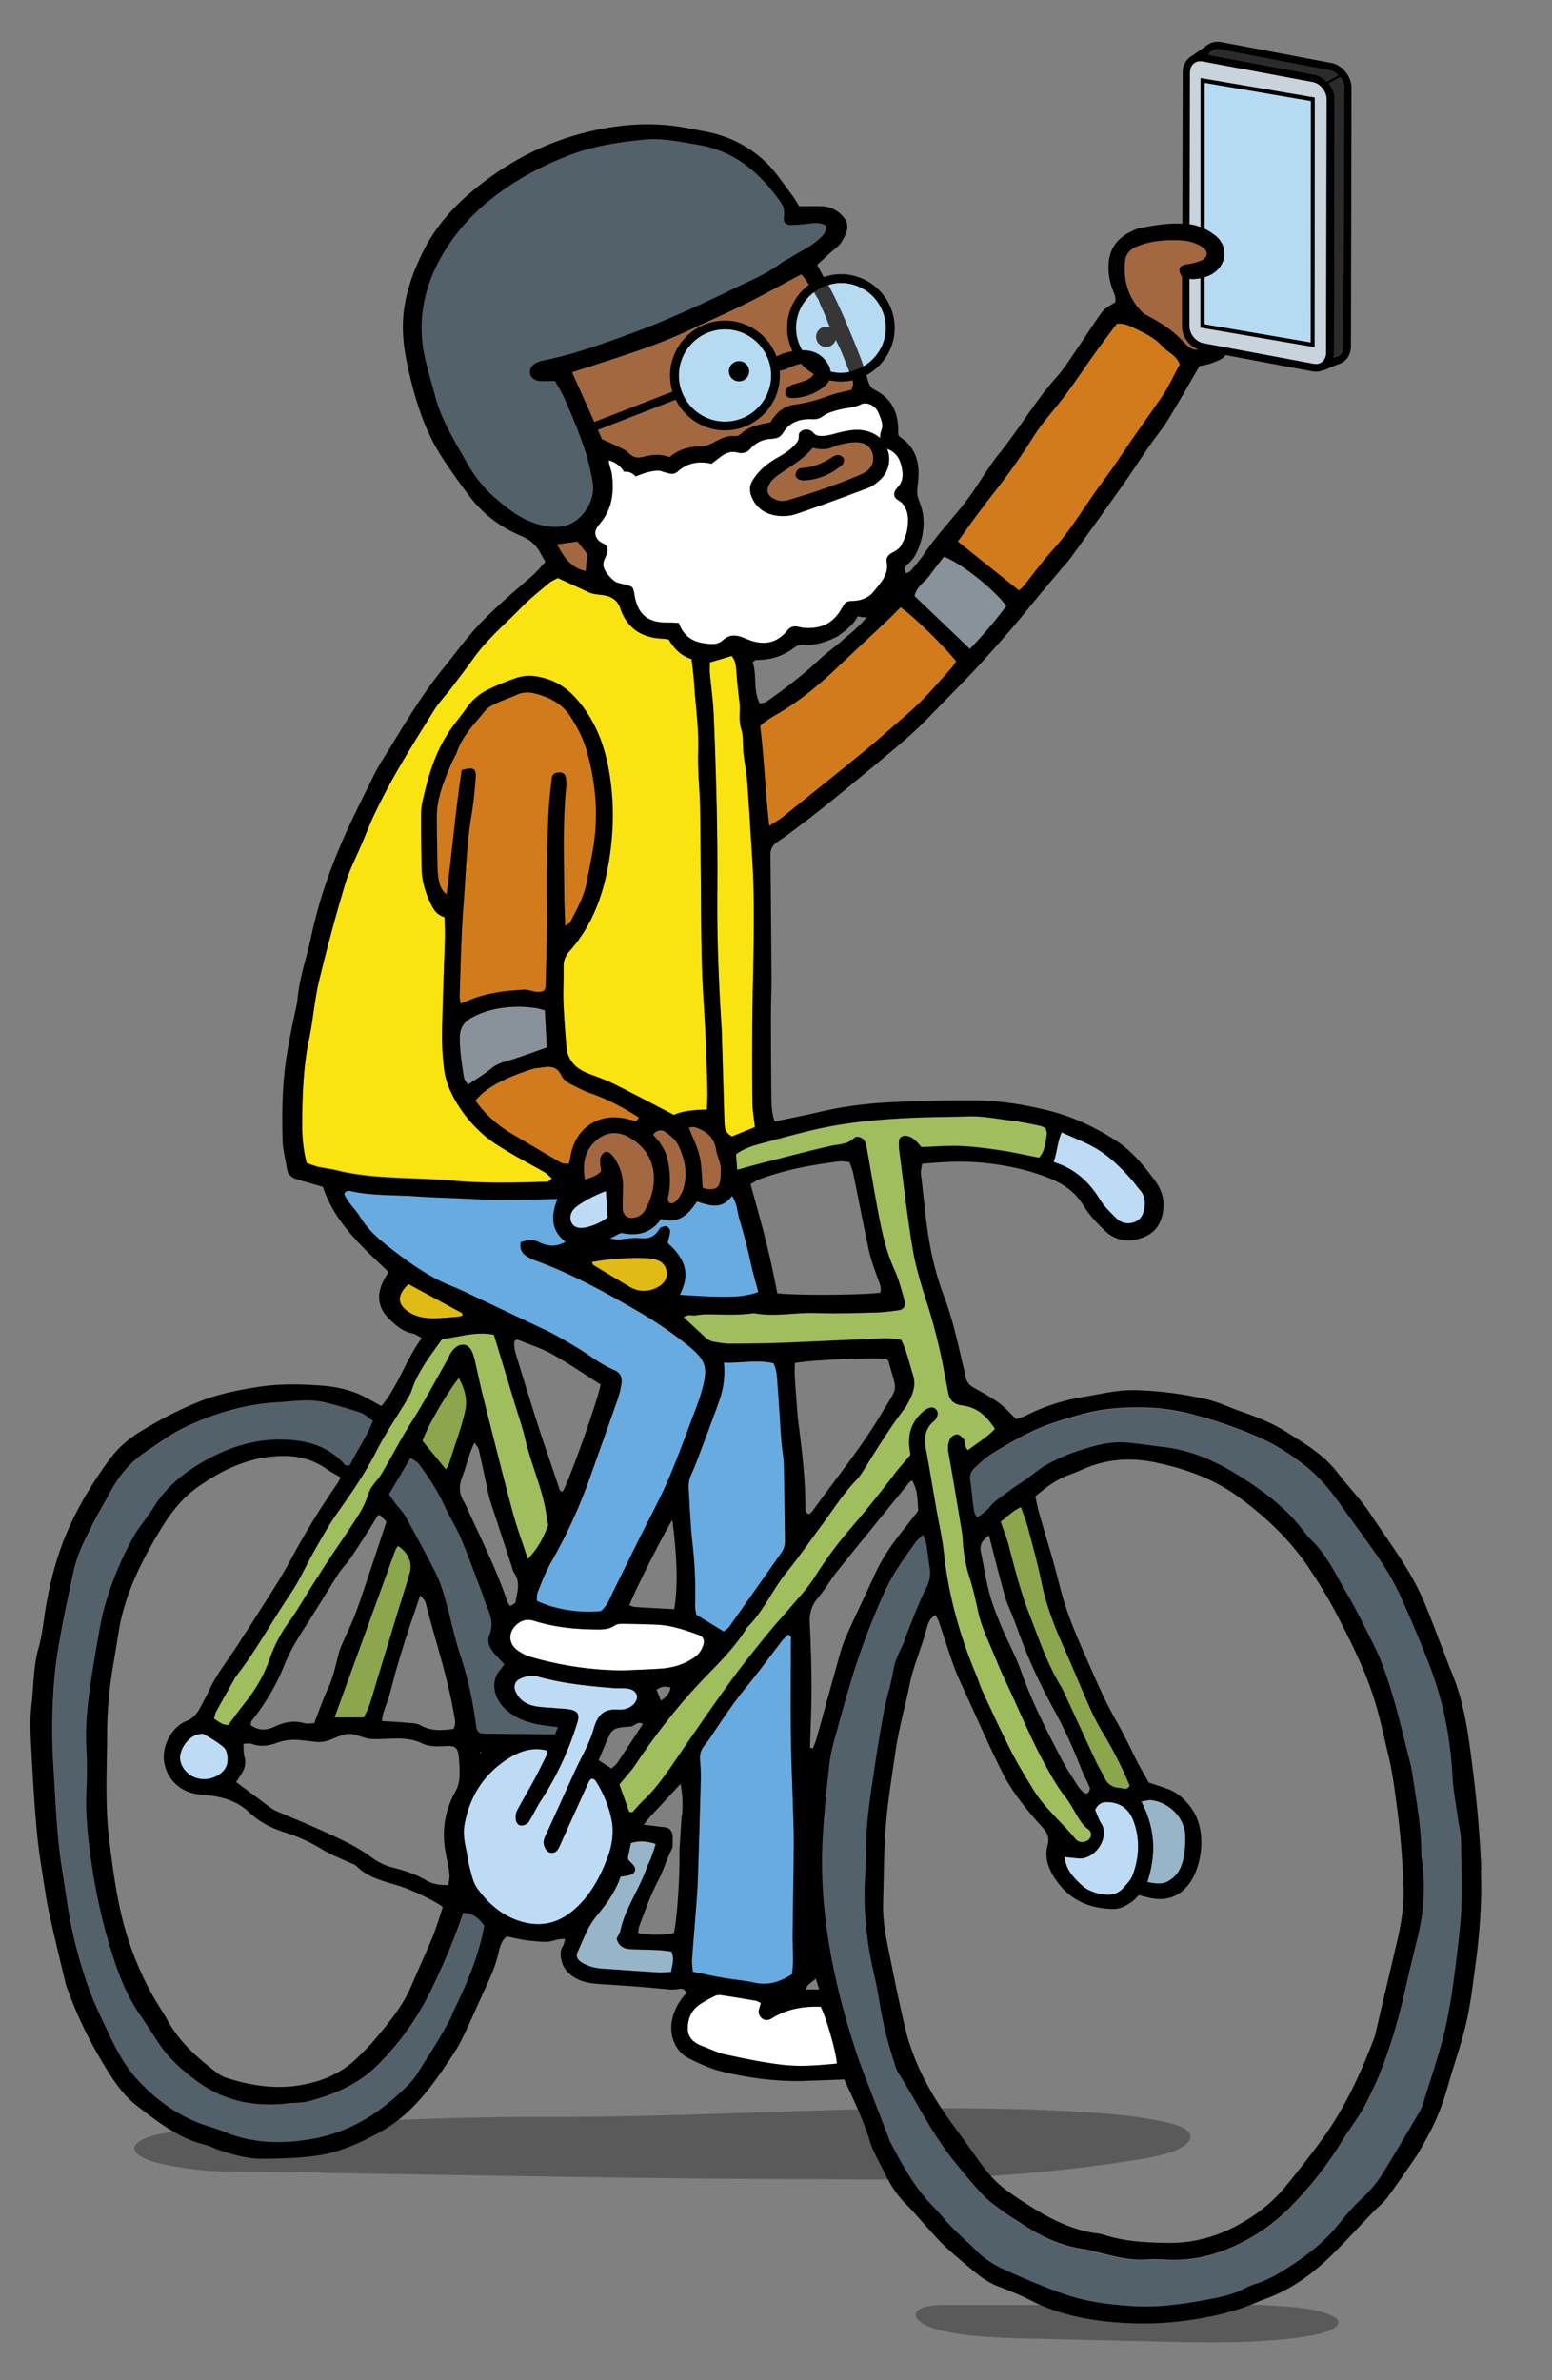 <svg xmlns="http://www.w3.org/2000/svg" viewBox="0 0 175.62 269.29"><rect x="0" y="0" width="175.62" height="269.29" fill="#808080" stroke="none"/><defs><style>.cls-1{fill:none}.cls-2{fill:#a46841}.cls-3{fill:#d27b1d}.cls-4{fill:#2b2b2b}.cls-5{fill:#8ba64c}.cls-7{fill:#bddbf5}.cls-9{fill:#53616b}.cls-10{fill:#fff}.cls-11{fill:#f9e311}.cls-12{fill:#97b5c9}.cls-13{fill:#68abe1}.cls-15{fill:#222221;mix-blend-mode:multiply;opacity:.4}.cls-17{fill:#b7daf3}.cls-18{fill:#e0ba15}.cls-19{fill:#89929b}.cls-20{fill:#a1be5e}</style></defs><g style="isolation:isolate"><g id="shade"><path d="M143.48 260.82c2.37.12 4.86.27 6.75.96.53.19 1.01.44 1.17.75.38.76-1.31 1.38-2.83 1.66-2.32.43-4.95.64-7.44.74-3.57.14-7 .05-10.58-.03-4.77-.11-9.53-.23-14.3-.34-3.51-.08-7.17-.19-10.22-1.03-3.18-.87-3.53-2.76.84-2.76h19.31c5.78 0 11.59-.24 17.31.04M36.55 245.81c-3.24-.05-6.88-.1-10.12-.13-.9-.01-1.8-.02-2.68-.08-1.23-.08-2.41-.24-3.56-.43-1.23-.2-2.45-.44-3.42-.8-.96-.37-1.65-.88-1.57-1.41.09-.59 1.12-1.11 2.39-1.42s2.75-.43 4.21-.53c6-.38 11.95-.45 17.89-.86 7.17-.49 15.31-.67 22.58-.65 19.67.05 38.53-1.68 58.3-.67 3.74.19 7.54.46 10.87 1.16 1.16.25 2.31.57 2.88 1.04.87.72.18 1.62-1.17 2.2-1.35.59-3.24.92-5.09 1.21-8.42 1.32-17.42 2.04-26.46 2.13-2.65.03-5.31 0-7.96-.03-19.15 0-37.96-.42-57.09-.71" class="cls-15"/></g><g id="Characters"><path d="M63.68 168.71c.84-1.54 3.98-10.39 4.27-12.09-1.77-1.12-3.55-2.35-5.42-3.4-1.24-.69-2.63-1.13-3.96-1.68-.05-.02-.12 0-.18.02-.05.02-.08.07-.19.18-.09.6.1 1.23.29 1.86.81 2.63 1.61 5.26 2.46 7.88.72 2.22 1.49 4.42 2.24 6.62.09.27.07.61.49.59ZM51.97 201.1c.05-.77-.01-1.56-.08-2.33-.09-.99-.4-1.28-1.38-1.21-.97.06-1.93.11-2.82-.32-1.8-.86-3.75-.4-5.65-.48-1.06-.05-1.89-.76-2.98-.53-.95.2-1.77.81-2.79.87-.26.02-.53-.01-.79-.04-1.61-.18-2.64-.41-4.21.15-.92.33-1.84.47-2.8.1-.24-.09-.55-.01-.95-.01.04.57 0 1.05.13 1.48.22.71.03 1.3-.32 1.88-.21.35-.45.69-.63.97.88.65 1.73 1.3 2.6 1.93.68.49 1.32 1.09 2.07 1.41 2.26.94 4.52 1.88 6.73 2.93 1.36.64 2.67 1.32 3.87 2.21.73.54 1.5.95 2.39 1.18 1.33.35 2.63.74 3.84 1.46.71.43 1.56.55 2.52.53.05-.44.16-.84.12-1.23-.08-.71-.24-1.42-.39-2.12-.55-2.56-.2-4.98 1.08-7.28.25-.45.38-1.01.42-1.53ZM74.79 192.4c.62-.41.99-.81 1.08-1.48-.56-.16-1.03-.16-1.57.25.15.39.31.78.49 1.23M69.78 195.54c-.3.09-.63.38-.77.67-.47.95-.85 1.94-1.27 2.93.5.33.95.62 1.44.94.23-.21.5-.37.65-.61.99-1.47 1.95-2.95 2.92-4.43-.63-.36-.93.24-1.38.29-.53.06-1.08.06-1.59.21M44.82 189c-.28.98-.52 1.97-.79 2.94-.25.89-.71 1.73-.8 2.77 1.01.07 1.9.11 2.79.19.53.05 1.13.04 1.57.29 1.18.66 2.4.59 3.74.41.32-.63.13-1.16.04-1.68-.71-4.2-2.08-8.23-3.13-12.33a1.8 1.8 0 0 0-.18-.5c-.11-.17-.26-.31-.5-.59-.36 1.07-.67 1.96-.97 2.86-.32.96-.63 1.93-.94 2.9-.28.91-.56 1.82-.82 2.74ZM76.07 171.97c-1.26 2.1-4.43 8.41-4.85 9.65.23.06.45.17.67.18 1.47.09 2.94.17 4.4.25.42-2.45.35-5.91-.22-10.09ZM52.45 169.83c.21.36.38.75.55 1.13 1.53 3.37 3.21 6.68 4.38 10.2.05.16.18.3.34.56.23-.17.6-.3.62-.49.18-1.1.58-2.23-.18-3.29-.13-.19-.18-.44-.25-.67-.77-2.33-1.53-4.65-2.29-6.98-.11-.34-.23-.68-.31-1.03-.38-1.75-.75-3.51-1.14-5.26-.05-.24-.26-.44-.49-.79-.68 1.36-.92 2.67-1.39 3.88-.38.98-.38 1.84.16 2.73ZM42.78 171.42c-.42.68-.86 1.39-1.31 2.1-.61.95-1.21 1.91-1.86 2.84-.41.59-.93 1.1-1.32 1.7-1.26 1.96-2.45 3.97-3.71 5.93-.91 1.41-1.79 2.84-2.41 4.4-.92 2.3-2.17 4.38-3.7 6.31-.09.12-.07.33-.1.48.91.64 1.8.61 2.74.15 1.05-.5 2.14-.72 3.31-.38.33.09.7.01 1.13.01.57-1.45 1.01-2.75 1.59-3.99.61-1.32.88-2.73 1.25-4.11.09-.34.25-.67.39-1 .54-1.26 1.16-2.5 1.62-3.79 1.14-3.26 2.2-6.55 3.32-9.9-.24-.25-.47-.5-.72-.74-.03-.03-.11 0-.23 0Z" class="cls-1"/><path d="M28.67 183.39c1.42-2.29 2.95-4.52 4.22-6.89 1.59-2.96 3.32-5.82 5.24-8.57.17-.24.29-.52.42-.75-.59-.35-1.17-.65-1.7-1.02-1.42-1-3.01-1.41-4.73-1.41-3.7 0-6.85 1.47-9.8 3.56-2.17 1.54-3.57 3.71-4.85 5.94-1.83 3.18-3.37 6.49-4 10.15-.18 1.06-.33 2.13-.52 3.18-.51 2.84-.83 5.69-.83 8.58 0 4.01-.26 8.02.24 12.03.35 2.8.7 5.58 1.34 8.33.73 3.17 1.89 6.17 3.44 9.03.57 1.05 1.27 2.03 1.84 3.08 1.36 2.48 3.43 4.28 5.63 5.95.37.28.84.48 1.29.62 2.55.76 5.13 1.18 7.8.78 2.56-.39 4.86-1.3 6.73-3.14.68-.67 1.38-1.34 1.99-2.08 1.56-1.89 3.15-3.77 4.13-6.07.79-1.88 1.66-3.72 2.43-5.6.45-1.09.77-2.24 1.13-3.32-.99-.74-3.56-1.94-4.91-2.37-1.7-.54-3.5-.87-4.84-2.23-.24-.24-.63-.33-.96-.48-.97-.46-1.99-.85-2.9-1.4-1.34-.82-2.74-1.48-4.23-1.94-1.52-.47-2.91-1.17-4.05-2.26-1.44-1.37-3.18-1.82-5.06-1.98-.48-.04-.96-.1-1.42-.22-1.76-.47-3-1.93-3.19-3.72-.18-1.71.9-3.76 2.5-4.41.74-.3 1.18-.77 1.53-1.41.37-.68.75-1.37 1.07-2.07.91-1.97 2.3-3.63 3.44-5.45.51-.81 1.06-1.6 1.56-2.41ZM86.7 79.42c1.54-1.06 3.03-2.19 4.47-3.4.7-.58 1.35-1.22 2.03-1.82.72-.63 1.51-1.17 2.22-1.83.42-.39.88-.71 1.29-1.1.48-.46.98-.9 1.36-1.45-.28.04-.58.02-.85-.06-.06-.02-.12-.04-.17 0-.03.02-.04.05-.06.09-.29.66-1.15 1.4-1.73 1.81-.15.1-.3.2-.43.33-1.24.62-2.51 1.07-3.94.95-.32-.03-.72.12-.98.32-1.28 1-2.73 1.42-4.34 1.41-.09 0-.19.12-.39.26.53 1.46 0 3.15.82 4.68.26-.06.53-.06.71-.18ZM88.24 49.71l.03-.02.02-.02h-.03c0 .01-.01.03-.02.04M93.75 32.23h-.03zM87.12 142.2c.32 1.38.59 2.77.87 4.12 2.34.26 9.49.2 11.63-.07.18-.55-.07-1.03-.25-1.54-.37-1.07-.79-2.14-1.03-3.25-.63-2.86-1.16-5.75-1.75-8.62-.09-.45-.29-.89-.44-1.36-.43-.04-.79-.13-1.13-.09-3.09.39-6.16.94-9.09 2.04-.32.12-.6.33-.97.53.41 1.46.8 2.84 1.16 4.23.35 1.33.7 2.67 1.01 4.01ZM92.12 33.09s-.01-.02-.02-.03c.16.26.31.54.48.79-.16-.25-.31-.51-.46-.76M97.68 41.35c-.56-1.61-1.24-3.18-1.9-4.76.67 1.58 1.34 3.15 1.9 4.76M96.13 42.08s-.01-.04-.02-.05c-.32-.81-.62-1.63-.97-2.43.35.82.66 1.65.99 2.48M90.37 161.13c.4 3.14.76 6.29.77 9.46 0 .28 0 .61.42.7.12-.11.28-.2.38-.34 2.6-3.65 5.47-7.12 7.78-10.99 2.02-3.39 1.81-2.27.83-5.94-.03-.1-.14-.19-.21-.28-1.35-.21-8.68.11-10.41.46 0 .5-.03 1.03 0 1.55.08 1.31.18 2.62.28 3.93.04.48.09.95.15 1.43ZM110.99 175.62c.33 1.52.54 3.07.94 4.57.33 1.26.82 2.49 1.32 3.7.74 1.76 1.67 3.45 2.31 5.25 1.22 3.46 2.89 6.7 4.58 9.93.53 1 1.16 1.95 1.77 2.91.19.3.43.58.7.82.1.09.41.13.47.06.14-.15.29-.44.23-.59-.31-.77-.72-1.51-1.02-2.28-.87-2.23-1.86-4.41-3.01-6.51-1.44-2.63-2.73-5.32-3.77-8.13-.29-.78-.58-1.57-.88-2.35-.32-.84-.73-1.65-.97-2.51-.61-2.18-1.15-4.37-1.77-6.77-.79.54-1.09 1.08-.91 1.9ZM74.84 204.15c-.68.75-1.45 1.47-2.02 2.31.01-.02.73.08.79.08.33.04.67.09 1 .13.41.05.96.01 1.23.39.13.18.24.41.25.63.02.35-.01.7 0 1.05.02.33-.2.64-.33.94-.45 1.04-.81 2.13-1.34 3.14-.87 1.65-1.47 3.4-2.12 5.13-.08.21-.08.45-.13.75 1.41.23 2.75.26 4.05 0 .39-1.55.7-6.67.63-9.3.08-1.3.17-2.6.25-3.91.13-1.08.08-2.39-.15-3.65l-2.14 2.32ZM95.68 185.28c1.06-2.41 2.22-4.78 3.31-7.17.88-1.93 2.09-3.63 3.41-5.27.53-.65 1.03-1.31 1.5-1.92-.09-1.99-.18-2.47-.68-3.44-.1.06-.22.1-.29.18-2.72 3.34-5.45 6.68-8.15 10.04-.78.98-1.41 2.09-2.21 3.05-.7.84-.99 1.7-.94 2.79.12 2.51.2 5.03.2 7.55 0 2.21-.11 4.43-.17 6.64.11.02.21.05.32.07.12-.32.27-.64.36-.96.79-2.83 1.56-5.66 2.35-8.49.29-1.04.55-2.1.98-3.08ZM91.17 225.08h1.53c-.14-.46-.26-.81-.39-1.24-.43.46-.98.63-1.14 1.24" class="cls-1"/><path d="M117.99 206.74c-1.73-1.91-3.39-3.92-4.56-6.22-1.46-2.88-2.74-5.86-4.09-8.8-.47-1.03-.97-2.06-1.36-3.12-.61-1.68-1.14-3.39-1.72-5.09-.09-.28-.25-.53-.39-.82-.72.38-.89 1.05-1.05 1.66-.55 2.08-1.46 4.03-1.88 6.17-.5 2.52-1.23 5-1.6 7.54-.41 2.85-.88 5.69-1.11 8.55s-.21 5.75-.3 8.62c-.05 1.63.19 3.23.51 4.82.63 3.11 1.24 6.22 1.97 9.3.73 3.11 2.09 5.95 3.8 8.66 1.21 1.92 2.63 3.69 3.93 5.55 1.09 1.57 2.23 3.13 3.82 4.26.73.52 1.48 1.02 2.23 1.51 2.54 1.63 5.18 3.02 8.25 3.35.18.02.35.08.52.14 2.37.76 4.83.87 7.29.9 2.57.03 5.05-.61 7.28-1.73s4.3-2.64 5.91-4.62c1.44-1.76 2.85-3.55 4.19-5.4 2.55-3.52 4.36-7.43 5.89-11.48.11-.28.15-.58.22-.87.79-3.38 1.59-6.76 2.38-10.14.47-1.99.78-4 .7-6.05-.11-2.81-.3-5.62-.67-8.42-.29-2.2-.53-4.4-1.07-6.56-.32-1.28-.59-2.57-.91-3.85-.22-.87-.45-1.74-.73-2.59-1.07-3.32-2.64-6.42-4.24-9.51a51 51 0 0 0-3.24-5.36c-2.16-3.17-4.9-5.71-7.98-7.93-2.77-1.99-5.92-3.09-9.23-3.78-2.7-.56-5.36-.42-7.93.65-.61.25-1.21.51-1.83.74-1.43.52-2.62 1.41-3.84 2.45.15.65.26 1.29.44 1.91.49 1.73 1.02 3.44 1.51 5.17.36 1.27.68 2.54 1.02 3.82.84 3.14 2.23 6.06 3.52 9.02.79 1.81 1.62 3.61 2.59 5.33.77 1.36 1.46 2.75 2.14 4.14.52 1.07 1.14 2.09 1.62 2.98.89.3 1.58.51 2.25.76 1.04.39 1.83 1.15 2.48 2.01 2.02 2.64 1.26 6.91-.24 8.79-1.02 1.28-2.35 1.8-3.97 1.56-.53-.08-1.04-.24-1.64-.38-.23.22-.45.5-.74.7-.64.45-1.29.86-2.13.86-2.76-.03-5.02-1.02-6.57-3.38-.78-1.18-1.28-2.45-.88-3.9.21-.77-.02-1.35-.56-1.95Z" class="cls-1"/><path d="M82.04 47.7c2.88 0 5.22-2.34 5.22-5.22s-2.34-5.22-5.22-5.22-5.22 2.34-5.22 5.22 2.34 5.22 5.22 5.22m1.58-6.83a1.14 1.14 0 1 1 .001 2.279 1.14 1.14 0 0 1-.001-2.279" class="cls-17"/><path d="M94.98 50.31c-.46.1-.86.38-1.34.46-.56.1-1.14.06-1.67-.11-.34.41-.71.77-1.11 1.1-.86.72-1.82 1.29-2.77 1.95-.38.26-.75.6-.99.99-.5.84-.24 1.43.68 1.83.72.31 1.34.05 2.04-.15.8-.24 1.6-.49 2.39-.75q2.415-.81 4.77-1.77c.43-.18.87-.37 1.23-.67.77-.66.78-1.95.05-2.66-.81-.78-2.31-.42-3.28-.21Zm.46 2.07c-.03.11-.12.21-.21.29-1.29 1.06-2.75 1.68-4.44 1.71-.18-.05-.37-.07-.51-.17-.13-.1-.29-.28-.28-.42.01-.21.11-.45.25-.62.1-.12.31-.19.48-.2 1.3-.08 2.43-.57 3.5-1.28.19-.12.46-.2.67-.17.2.03.42.2.55.37.08.11.02.34-.02.51Z" class="cls-2"/><path d="M94.83 38.94c-.08-.17-.17-.34-.26-.51-.14.46-.56.81-1.07.81a1.14 1.14 0 1 1 .42-2.2c-.06-.16-.12-.31-.18-.46-.1-.24-.19-.49-.29-.73-.14-.34-.28-.69-.44-1.02-.08-.18-.17-.35-.24-.54-.06-.15-.09-.31-.18-.45-.17-.26-.32-.53-.48-.79-1.22.93-2.02 2.38-2.02 4.03 0 .93.27 1.79.7 2.54h.04c1.31-.02 2.31.53 2.94 1.68.13.23.19.48.22.72.38.09.77.15 1.17.15.33 0 .65-.04.96-.1-.33-.83-.64-1.67-.99-2.48-.1-.22-.2-.44-.31-.65Z" class="cls-17"/><path d="M89.83 43.49c.62-.2 1.24-.33 1.81-.68.19-.12.35-.29.44-.49-.53-.31-1.01-.71-1.42-1.16-.76.12-1.45.56-2.2.76-.08.02-.15.02-.23.01.02.18.03.36.03.55 0 3.43-2.79 6.22-6.22 6.22-2.44 0-4.55-1.42-5.57-3.47l-8.81 3.42c.16.35.32.71.48 1.06.61.28 1.21.53 1.8.82.42.21.9.4 1.21.73.48.51.99.61 1.62.44 1-.26 2-.37 2.99.03 1.05-.88 2.23-1.2 3.53-1.21.46 0 .94-.19 1.36-.4.8-.4 1.56-.88 2.53-.77.21.02.5-.1.66-.25.93-.87 2.11-1.08 3.36-1.31.57-1.01 1.46-1.82 2.6-1.98 1.37-.19 2.65-.52 3.93-1 .87-.33 1.81-.48 2.61-.69.23-.43.23-.77.15-1.09-.42.09-.86.15-1.31.15s-.9-.05-1.33-.15c-.1.21-.23.4-.41.57-1.02.93-2.48 1.46-3.85 1.45-.26 0-.53-.11-.65-.33-.14-.25-.05-.59.15-.8s.48-.33.75-.42Z" class="cls-2"/><path d="M85.14 124.8c-.04-2.82-.03-5.64-.02-8.45.02-6.47.39-12.94-.02-19.41-.19-2.87-.35-5.74-.56-8.61-.08-1.01-.3-2.01-.41-3.03-.1-.95.02-1.97-.27-2.85-.33-1.02-.06-2.01-.19-3-.15-1.19-.26-2.38-.36-3.57-.05-.6-.1-1.18-.53-1.66-.8.24-1.59.47-2.46.73 0 .43-.03.84 0 1.24.14 1.55.36 3.09.43 4.65.16 3.65.28 7.31.35 10.96.06 3.05.08 6.11.06 9.17-.04 5.16.17 10.31.49 15.45.04.66.04 1.32.06 1.98.06 2.09.12 4.19.19 6.28.03.9.05 1.79.09 2.69.02.51.24.92.83 1.21.8-.32 1.67-.68 2.59-1.05-.1-.95-.27-1.83-.28-2.72Z" class="cls-11"/><path d="M97.4 45.73c-.79.39-1.62.38-2.42.59-.62.17-1.3.33-1.8.7-.44.32-.83.42-1.31.39-1.03-.05-2.1.18-2.83.95-.32.34-.51.88-.95 1.09-.41.2-.9.16-1.34.24-.74.14-1.39.52-1.88 1.09-.4.47-.92.52-1.48.39-.71-.18-1.3.07-1.84.48-.33.25-.66.51-1.04.8-1.4-.32-2.71-.14-3.83.88-.35.32-.8.33-1.19.14-.29 0-.63-.22-.94-.23s-.62.03-.92.09c-.59.11-1.1.32-1.66.53-.02 0-.03.01-.05.01-.03 0-.05-.03-.07-.05-.3-.34-.79-.52-1.24-.46a2.76 2.76 0 0 0-1.73-1.29c-.01.5.27 1.02.34 1.52.17 1.25.16 2.55-.26 3.75-.22.62-.54 1.19-.95 1.71-.35.44-.78.87-.63 1.49.09.35.34.65.66.83.17.09.35.16.49.29.27.27.22.72.09 1.07s-.35.69-.36 1.07c-.03.72.81 1.61 1.36 2 .36.25 1.88.33 2 .78.04.15.1.32.13.49.33 2.38 1.47 3.38 3.82 3.35.41 0 .81.03 1.23.04.52 1.44 1.49 2.12 2.95 2.32.77.1 1.46.16 2.02-.34.86-.78 1.66-.61 2.63-.19 1.73.75 3.4.69 4.69-.94.34-.43.77-.53 1.28-.4.17.04.35.09.53.1 1.82.17 3.29-.4 4.25-2.04.18-.3.38-.59.54-.85.25-.06.43-.14.6-.14 1.02.01 1.96-.3 2.57-1.07.76-.96 1.74-1.87 1.47-3.33-.1-.54.23-.86.72-1.11.36-.18.74-.45.93-.79.31-.57.58-1.21.68-1.84.11-.71.15-1.47-.11-2.15-.13-.33-.34-.7-.63-.92-.32-.25-.69-.33-.73-.82-.04-.52.43-.81.67-1.2.29-.48.32-1.01.23-1.55-.15-.98-.47-1.86-1.46-2.33-.09-.04-.17-.09-.26-.14.49 1.23.23 2.6-.82 3.57-.39.36-.85.71-1.34.89-2.68 1.02-5.37 2.02-8.09 2.93-.71.24-1.56.3-2.3.19-1.22-.19-2.23-.83-2.75-2.05-.28-.66-.29-1.3.08-1.9.75-1.21 1.64-1.9 2.87-2.62.63-.36 1.26-.75 1.77-1.27.11-.11.24-.25.35-.39s.2-.3.23-.46c.06-.33-.09-.54.24-.81.44-.37 1.09-.27 1.44.17.57.71 2.27.09 3-.08s1.48-.31 2.23-.27c.8.05 1.7.36 2.31.93-.02-.27.02-.57.15-.91.25-.67-.08-1.31-.31-1.91-.31-.84-1.32-1.38-2.03-1.02Zm-9.14 3.96-.03.02s.01-.03.02-.04h.03z" class="cls-10"/><path d="M79.25 164.2c-.34.89-.67 1.79-1.07 2.66-.27.57-.3 1.15-.26 1.75.13 2.03.2 4.07.43 6.08.26 2.27.35 4.53.29 6.81-.01.46.1.92.12 1.17 1.15.7 2.1 1.28 3.12 1.91.2-.17.47-.32.63-.55 1.97-2.78 3.92-5.57 5.89-8.36.29-.41.42-.84.41-1.34-.05-2.87-.06-5.74-.13-8.61-.02-.89-.21-1.78-.28-2.67-.16-2.15-.26-4.3-.44-6.45-.07-.81-.07-1.66-.46-2.37-1.91-.43-3.72 0-5.61-.07.14 1.53-.05 2.95-.53 4.31-.68 1.92-1.4 3.82-2.12 5.72Z" class="cls-13"/><path d="M79.53 186.27c.24-.65.14-1.08-.49-1.31-1.57-.57-3.16-1.1-4.86-1.16-1.19-.04-2.39-.08-3.58-.09-.34 0-.75 0-1.01.17-.7.48-1.46.48-2.24.47-2.34-.03-4.67-.26-6.9-.97-.81-.26-1.41-.09-1.98.4-.99.84-.97 2.16.05 2.91.47.34 1.03.63 1.59.79 3.53 1.01 7.13 1.52 10.59 1.5 1.46-.07 2.72-.1 3.97-.19 1.39-.09 2.71-.46 3.87-1.27.46-.32.78-.72.97-1.25Z" class="cls-10"/><path d="M52.09 145.9c3.2 1.51 6.38 3.03 9.58 4.53 1.25.59 2.42 1.29 3.6 2 1.38.82 2.63 1.87 4.13 2.51.84.36 1.06.87.92 1.73-.09.53-.22 1.06-.39 1.57-1.05 3-2.11 5.99-3.18 8.98a59 59 0 0 1-4.43 9.62c-.59 1.03-1.01 2.17-1.46 3.28-.12.3-.07.67-.1.97 1.95.98 4.88 1.44 7.25 1.17.73-.59 1.02-1.45 1.42-2.26 1-2.04 2.01-4.08 3.02-6.12 1.06-2.15 2.22-4.25 3.17-6.45 1.12-2.58 2.06-5.24 3.06-7.87.28-.73.54-1.46.75-2.21.76-2.73.5-3.5-1.73-5.27a43.4 43.4 0 0 0-5.32-3.64c-3.84-2.23-7.7-4.37-11.89-5.88-.28-.1-.55-.25-.8-.4-.65-.37-.9-.92-.74-1.64 1.17-.33 1.19-.38 2.23.08.95.42 1.83.45 2.83-.12-1.66-1.29-1.68-2.93-.91-4.84-3.04.06-5.84.22-8.65.05-2.51-.15-5.03-.18-7.53-.36-2.32-.16-4.67-.05-6.97-.53-.29-.06-.73-.26-.98.27.39.98 1.25 1.69 1.8 2.6.73 1.2 1.72 2.18 2.79 3.02 2.11 1.67 4.28 3.29 6.73 4.44.59.28 1.22.49 1.82.77Z" class="cls-13"/><path d="M51.54 133.58c3.47.29 6.94.22 10.41.08.14 0 .27-.18.51-.35-.31-.27-.53-.55-.82-.71-1.35-.77-2.73-1.49-4.06-2.29-.97-.58-1.97-1.17-2.82-1.92-1.45-1.27-2.66-2.77-3.54-4.49-.43-.84-.79-1.77-.92-2.7-.21-1.48-.3-2.99-.27-4.48.06-3.53.22-7.06.32-10.6.02-.77-.03-1.54-.04-2.39-.97-.25-1.34-1.02-1.68-1.77-.56-1.21-.9-2.48-.92-3.82-.03-1.86-.05-3.72-.05-5.58 0-.6 0-1.21.13-1.79.63-2.88 1.44-5.69 3.13-8.16.58-.84 1.24-1.61 1.82-2.45.63-.9 1.43-1.64 2.4-2.12 1.06-.53 2.18-.98 3.31-1.37 1.17-.4 2.33-.25 3.52.14 1.43.47 2.52 1.34 3.46 2.45 1.74 2.06 2.77 4.47 3.32 7.08.8 3.8.77 7.61.1 11.43-.65 3.66-1.92 7.03-4.43 9.85-.45.5-.67 1.09-.64 1.81.04 1.25-.07 2.52-.02 3.77.07 1.73.2 3.46.34 5.19.13 1.55 1.06 2.48 2.45 3.03.95.37 1.92.69 2.83 1.14 2.3 1.14 4.56 2.35 6.88 3.55q1.17-.57 3.74-.6c.03-.77.08-1.43.06-2.08-.05-2.1-.12-4.19-.21-6.29-.12-2.69-.34-5.38-.42-8.08-.1-3.65-.09-7.31-.13-10.96-.02-2.34-.03-4.67-.08-7.01-.05-2.04-.27-4.07-.21-6.1.09-2.59-.29-5.14-.46-7.71-.06-.89-.18-1.78-.28-2.74-1.22-.35-2-1.23-2.6-2.22-.26-.04-.44-.08-.62-.09-2.41-.08-4.1-1.16-4.88-3.5-.33-1-1.17-1.34-2.08-1.45-.54-.06-1.06-.11-1.56-.34-1.07-.51-2.16-.99-3.4-1.57-.24.13-.69.31-1.05.61-1.06.88-2.14 1.74-3.09 2.73-1.84 1.88-3.87 3.59-5.41 5.75-.8 1.12-1.64 2.22-2.47 3.31-.65.86-1.41 1.65-1.98 2.55-2.42 3.85-4.85 7.7-6.78 11.83-.48 1.02-.9 2.08-1.33 3.12-.67 1.6-1.49 3.15-1.98 4.8-1.08 3.61-2.06 7.26-2.94 10.93-.51 2.15-.66 4.38-1.12 6.55-.67 3.19-.77 6.42-.78 9.66 0 1.43.13 2.86.51 4.34.39.13.76.31 1.16.39.76.17 1.54.25 2.29.43 2.04.5 4.12.69 6.21.8 2.39.13 4.79.17 7.18.37Z" class="cls-11"/><path d="M91.55 32.21c-.37-.54-.83-1.2-.9-1.16-2.12 1.13-4.15 2.26-6.23 3.3-2.09 1.04-4.22 1.97-6.33 2.96-2.17 1.02-4.4 1.87-6.67 2.63-2.21.74-4.43 1.44-6.68 2.18.85 1.91 1.69 3.77 2.52 5.62l8.84-3.43a6.227 6.227 0 0 1 5.95-8.04c2.68 0 4.96 1.7 5.83 4.08.01 0 .02-.02.03-.03.57-.3 1.17-.48 1.79-.59a6 6 0 0 1-.61-2.64c0-2 .97-3.77 2.47-4.88Z" class="cls-2"/><path d="M66.15 57.87c.75-1.02 1.09-2.17.87-3.39-.24-1.35-.56-2.7-1.01-4-.6-1.75-1.34-3.46-2.06-5.17-.32-.76-.77-1.47-1.16-2.2-.64 0-1.17.02-1.71 0-.73-.04-1.38-.6-1.07-1.41.2-.53.89-.81 1.4-.91 2.94-.59 5.78-1.56 8.59-2.56 1.86-.66 3.71-1.36 5.52-2.14 2.47-1.07 4.92-2.18 7.34-3.37 1.87-.93 3.83-1.7 5.52-2.97.33-.25.73-.41 1.08-.64 1.1-.71 2.32-1.23 3.29-2.15.4-.38.76-.75.7-1.41-.63-.43-1.34-.31-2.06-.23-.65.07-1.31.14-1.97.14-.48 0-.8-.33-.75-.82.07-.62.06-1.18-.32-1.71-2.34-3.35-5.24-5.87-9.43-6.55-2.01-.33-4.01-.78-6.05-.58-2.91.29-5.77.72-8.56 1.8-3.11 1.2-5.97 2.75-8.57 4.78-2.42 1.89-4.45 4.16-5.94 6.88-1.92 3.49-2.61 7.18-1.76 11.1.33 1.51.8 2.99 1.19 4.49.72 2.76 2.25 5.14 3.62 7.57.81 1.45 1.89 2.78 3.14 3.9 1.75 1.56 3.62 2.92 6.08 3.24 1.73.22 3.04-.3 4.06-1.69Z" class="cls-9"/><path d="M63.04 61.59c.76 1.41 1.51 2.63 3.24 3.01.06-.71.11-1.34.16-1.96-.35-.44-.68-.86-1.09-1.37-.82.11-1.5.21-2.3.32Z" class="cls-2"/><path d="M95.78 36.59c.67 1.58 1.34 3.15 1.9 4.76l.03.09v.02c.04-.03.08-.06.13-.09.1-.06.2-.13.3-.2.14-.1.28-.22.41-.33.02-.02.05-.04.07-.06.12-.11.22-.22.33-.34.03-.04.07-.07.1-.11.09-.11.18-.22.26-.34.04-.06.08-.11.12-.17.07-.11.14-.22.2-.33.04-.08.08-.15.12-.23.05-.1.1-.21.14-.31s.07-.2.11-.3c.03-.1.07-.19.09-.29.03-.13.06-.26.08-.39.01-.08.03-.16.04-.24A5.087 5.087 0 0 0 95.17 32c-.25 0-.49.02-.73.07-.23.04-.46.1-.68.16h-.03c.77 1.41 1.43 2.86 2.06 4.35Z" class="cls-17"/><path d="M115.81 66.31c1.09-1.35 2.1-2.77 3.27-4.05 2.24-2.45 3.85-5.34 5.83-7.96 1.15-1.53 2.18-3.15 3.27-4.72 1.06-1.52 2.14-3.03 3.19-4.55.85-1.22 1.45-2.58 2.12-3.8-.39-1.06-1.34-1.36-1.93-2.01-.78-.88-1.78-1.42-2.81-1.9-.73-.35-1.47-.79-2.39-.69-.8 1.07-1.6 2.11-2.36 3.18-1.18 1.65-2.3 3.36-3.53 4.98-1.19 1.58-2.54 3.01-3.6 4.71-1.62 2.59-3.43 5.05-5.34 7.43-1.11 1.4-2.12 2.88-3.17 4.32 2.31 1.85 4.59 3.68 6.92 5.54.18-.17.37-.31.51-.49Z" class="cls-3"/><path d="M79.52 134.4c.28.06.51.15.73.15.81 0 1.12-.23 1.24-.97.06-.35.05-.71.07-1.07.06-.86-.4-1.62-.53-2.43-.23-1.44-1.15-2.16-2.43-2.55-.18-.06-.41.03-.66.05.45 1.16.99 2.18 1.23 3.26.26 1.14.24 2.35.35 3.57Z" class="cls-2"/><path d="M100.29 70.3c-1.83 1.73-3.67 3.43-5.49 5.16-2.04 1.95-4.19 3.75-6.63 5.19-.71.42-1.45.82-2.15 1.48.46 3.64.57 7.33 1.03 11.3.69-.45 1.11-.68 1.48-.98 3.04-2.43 6.07-4.87 9.09-7.33 1.16-.94 2.28-1.93 3.41-2.92 1.08-.94 2.19-1.86 3.2-2.88 1.18-1.19 2.27-2.46 3.39-3.71.23-.25.4-.55.58-.8-1.41-1.79-4.89-5.18-6.29-6.12-.53.52-1.06 1.07-1.62 1.6Z" class="cls-3"/><path d="M83.69 138.04c-.27-.88-.26-1.86-.87-2.74-1.13 1.61-2.53 1.1-3.96.64-.96 1.45-2.07 2.6-4.06 1.97-1 1.48-2.41 1.92-4.09 1.66-.18-.03-.38-.09-.53-.03-.32.12-.61.31-1.17.6.51.06.73.11.95.1.84-.05 1.68-.24 2.5-.15.96.1 1.62-.2 2.11-.98.06-.1.14-.22.24-.26.21-.07.48-.17.65-.09s.38.36.36.54c-.03.46-.18.91-.28 1.34 2.36 2.07 2.39 3.89 1.37 5.86 5.57.36 7.13.3 8.89-.32-.25-.91-.51-1.83-.74-2.75-.22-.87-.39-1.75-.61-2.62-.24-.93-.49-1.85-.77-2.76Z" class="cls-13"/><path d="M124.45 135.67c.49.8 1.21 1.49 1.88 2.16.54.54 1.26.7 2 .45.77-.26 1.09-.9 1.19-1.65.1-.73.02-1.43-.52-2.01-.28-.31-.51-.67-.78-.98-1.34-1.54-2.78-2.97-4.58-3.94-1.1-.59-2.27-1.04-3.49-1.59-.47 1.08-.51 2.22-.9 3.36 2.33.72 3.98 2.18 5.21 4.2Z" class="cls-7"/><path d="M129.99 35.79c1.44.76 2.79 1.64 3.89 2.86.12.13.27.24.39.37.39.44.85.57 1.33.54-1.06-.4-1.87-1.51-1.86-2.67v-5.61c-.06-.09-.12-.18-.17-.29-.19-.47-.12-.76.18-.92.05-.03.09-.06.16-.08.23-.07.46-.1.7-.14.12-.02.24-.04.35-.07.3-.07.61-.15.89-.27.04-.02.09-.03.13-.05.13-.07.23-.15.32-.23.33-.32.33-.72 0-1.07-.07-.08-.15-.15-.25-.22-.06-.04-.13-.07-.2-.11-.39-.23-.81-.39-1.23-.49-.28-.06-.57-.1-.86-.13-.15-.01-.3-.03-.45-.03-1.62-.04-3.22.08-4.75.75-.74.33-1.18.86-1.25 1.62-.21 2.19.35 4.16 1.94 5.76.2.21.48.35.74.48" class="cls-2"/><path d="M113.86 68.56c-1.37-1.9-5.19-4.92-7.06-5.57-.52.68-1.08 1.38-1.6 2.1-.54.76-1.49 1.23-1.72 2.34 2.01 1.92 4.04 3.85 6.26 5.98 1.56-1.62 2.89-3.21 4.12-4.85" class="cls-19"/><path d="M66.17 138.88c.94-.19 1.8-.55 2.58-1.15-.06-1.01-.12-1.98-.18-2.98-1.14.37-2.89 1.33-3.52 1.9-.48.44-.64 1.04-.41 1.61.21.5.78.76 1.52.61Z" class="cls-7"/><path d="M71.19 128.68c-1.24-.7-2.57-.62-3.65.29-1.38 1.16-1.65 2.66-1.35 4.49.69-.24 1.31-.39 1.82-.94-.04-.44-.13-.91-.1-1.37.02-.25.2-.57.41-.72.35-.26.68-.02.93.25.16.17.3.37.42.58.54.88.84 1.84.83 2.88 0 .83-.05 1.67-.04 2.5 0 .89.55 1.3 1.4 1.11.5-.11.87-.39 1.12-.82 1.58-2.76 1.54-6.35-1.79-8.24Z" class="cls-2"/><path d="M71.3 145.62c1.09.64 2.51.53 3.53-.27.99-.77.77-2.32-.41-2.77-.38-.15-.81-.22-1.23-.24-2.09-.08-4.16.06-6.24.44.09.16.12.3.2.35 1.38.84 2.76 1.67 4.15 2.49" class="cls-18"/><path d="M53.34 92.23c-.55 3.26-.62 6.56-.88 9.83-.28 3.51-.32 7.04-.46 10.56-.01.27.06.54.1.89.84-.32 1.55-.64 2.28-.85.8-.23 1.62-.39 2.45-.51.77-.12 1.54-.14 2.32-.21.81-.08 1.61.53 2.42.09.06-.14.15-.24.15-.35.06-2.27.13-4.55.15-6.82.02-2.1-.04-4.19-.01-6.29.03-2.27.1-4.55.21-6.82.06-1.25.22-2.5.36-3.75.05-.41.35-.6.75-.64.4-.03.74.11.82.52.08.4.09.83.05 1.24-.38 4-.23 8-.21 12 0 1.13.07 2.26.11 3.6.35-.24.49-.28.53-.37.78-1.49 1.61-2.95 1.91-4.63.3-1.65.69-3.28.88-4.94.38-3.3.04-6.56-.86-9.76-.41-1.45-1.07-2.79-1.91-4.04-.96-1.44-2.39-2.14-3.98-2.55-.68-.17-1.42-.15-2.11.17-.7.33-1.46.55-2.16.89-.48.23-1.02.48-1.34.87-1.16 1.44-2.51 2.75-3.16 4.55-.18.5-.48.96-.69 1.46-.83 1.93-1.64 3.87-1.64 6.02 0 1.8.03 3.59.07 5.39.01.54.03 1.08.13 1.61.12.61.24 1.25.9 1.75.63-4.79 1.01-9.48 1.72-14.07 1.3-.38 1.66-.19 1.57.86-.11 1.43-.24 2.86-.48 4.28Z" class="cls-3"/><path d="M52.95 122.71c.93-.63 1.8-1.15 2.58-1.78.48-.39.95-.63 1.55-.8 1.59-.46 3.15-1.06 4.79-1.62-.08-1.44-.15-2.79-.22-4.21-.44-.11-.78-.23-1.12-.27-.59-.07-1.19-.13-1.78-.13-1.81 0-3.56.3-5.2 1.14-1 .52-1.52 1.19-1.52 2.39 0 1.51.23 2.98.47 4.46.04.26.26.49.45.82" class="cls-19"/><path d="M57.34 127.89c.7.46 1.43.86 2.15 1.29 1.34.79 2.67 1.6 4.02 2.36.22.13.54.08.87.12.08-.39.14-.67.2-.96.61-3.24 3.33-4.93 6.54-4.08.29.08.58.15.87.18.07 0 .15-.16.33-.36-1.8-1.17-3.6-2.11-5.53-2.78-.68-.23-1.31-.58-1.96-.89-.55-.26-1.06-.6-1.33-1.16-.41-.85-1.09-1.02-1.94-.88-.47.08-.96.09-1.41.23-.91.29-1.81.61-2.68 1.01-1.35.61-2.65 1.32-3.65 2.53 1 1.41 2.17 2.5 3.53 3.39Z" class="cls-3"/><path d="M75.74 136.07c.23.21.65.04 1.01-.47.24-.34.46-.71.57-1.09.52-1.76.16-3.45-.64-5.03-.28-.55-.85-.99-1.37-1.37-.39-.29-.89-.33-1.42.27.32.39.62.68.84 1.03.26.4.52.81.65 1.26.41 1.45.53 2.93.29 4.43-.05.34-.29.68.06.99Z" class="cls-2"/><path d="M86.85 184.82c.9-1.12 1.88-2.17 2.81-3.26.89-1.04 1.81-2.04 2.55-3.22 1.12-1.77 2.35-3.49 3.71-5.07 1.84-2.14 3.61-4.32 5.31-6.57.53-.71 1.14-1.36 1.78-2.13-.02-.17-.07-.46-.11-.76-.19-1.52.2-2.85 1.32-3.93.21-.2.44-.4.7-.53.33-.17.71-.23.99.09.28.31.2.66.01 1-.06.1-.13.21-.22.28-1.09.87-1.16 2-.93 3.26.42 2.24.78 4.48 1.17 6.73.29 1.65.67 3.29.85 4.95.52 4.8 1.8 9.4 3.67 13.84.26.61.43 1.25.71 1.84 1.06 2.28 2.11 4.56 3.25 6.8.76 1.49 1.63 2.93 2.52 4.35 1.3 2.1 3.22 3.68 4.77 5.57.07.09.18.15.28.21.39.23 1.01.09 1.29-.28.26-.33.24-.78-.2-1.1-.61-.45-.95-1.06-1.32-1.68-.4-.67-.77-1.37-1.25-1.97-.91-1.13-1.59-2.39-2.28-3.65-1.7-3.1-3.01-6.39-4.53-9.57-.46-.97-.87-1.97-1.28-2.96-.64-1.54-1.38-3.05-1.74-4.7-.3-1.34-.59-2.69-1.01-4-.41-1.27-.63-2.55-.73-3.87-.03-.36-.03-.72-.09-1.08-.5-3.01-.99-6.02-1.53-9.03-.11-.63-.07-1.21.25-1.72.13-.21.48-.41.72-.4.24 0 .51.25.69.46.29.34.08.93.54 1.32 1.06-.83 2.2-1.46 3.05-2.42-1.11-1.66-2.1-2.42-3.73-2.65-.93-.13-1.4-.57-1.56-1.44-.17-.88-.34-1.76-.51-2.65-.49-2.59-1.13-5.13-1.94-7.65-.64-1.99-1.25-4.02-1.59-6.08-.61-3.66-1.02-7.35-1.5-11.03-.05-.35-.05-.72-.03-1.07.02-.36.4-.62.77-.57.62.08.95.3 1.77 1.27 1.4-.05 2.9-.18 4.39-.12 1.55.06 3.1.27 4.63.5 1.45.22 2.89.55 4.29.82.67-.77.72-1.63.85-2.45.11-.69-.11-1.02-.8-1.17-1.11-.24-2.22-.47-3.35-.6-1.54-.19-3.07-.51-4.64-.46-1.85.06-3.71.06-5.56.13-3.11.11-6.2.34-9.28.85-2.91.48-5.71 1.32-8.55 2.06-1.02.27-2.06.58-2.97 1.25.05.57.09 1.1.14 1.76 1.22-.33 2.24-.62 3.27-.88 2.43-.62 4.86-1.27 7.31-1.82.92-.21 1.89-.14 2.65-.89.32-.32 1.02-.05 1.22.39.12.26.17.56.23.85.48 2.65.91 5.32 1.43 7.96.38 1.94.84 3.85 1.67 5.67.52 1.14.83 2.37 1.17 3.58.16.57-.13.95-.7 1.03-.83.11-1.66.23-2.49.25-2.28.05-4.56.14-6.83.06-2.33-.08-4.65.45-6.98.03-.06-.01-.12 0-.18 0-1.73.25-3.46.11-5.19.12-.42 0-.84.03-1.25.11-.44.08-.94-.19-1.38.24.81.75 1.58 1.46 2.36 2.18.09.08.17.18.27.24.2.12.41.28.63.31.65.11 1.3.24 1.95.24 1.91 0 3.83-.02 5.74-.09 3.29-.12 6.58-.3 9.88-.43 1.25-.05 2.51-.2 3.79.11.62 1.25.89 2.6 1.31 3.9.3.94.15 1.77-.25 2.61-.21.43-.41.88-.7 1.25-1.56 2.05-2.92 4.23-4.28 6.41-.35.56-.68 1.15-1.13 1.62-1.5 1.57-2.66 3.4-3.94 5.13-1.32 1.78-2.58 3.61-3.97 5.33-1.62 2-2.63 4.44-4.5 6.27-1.5 2.49-3.64 4.43-5.59 6.52-2.5 2.68-4.72 5.57-6.77 8.6-.2.3-.39.6-.61.88-.48.6-.98 1.18-1.47 1.76.38 1.06.72 2.01 1.06 2.97a.3.3 0 0 0 .11.14c.04.03.11.02.31.03.38-.41.78-.92 1.25-1.35 1.1-1.03 2.01-2.21 2.85-3.45 2.22-3.27 4.46-6.53 6.77-9.74 1.4-1.94 2.91-3.81 4.41-5.68Z" class="cls-20"/><path d="M121.93 210.24c-.46-.06-.92-.09-1.46-.14.11 1.4.96 2.26 1.81 3.08.75.73 1.73 1.05 2.75 1.17.82.09 1.55-.15 2.1-.78.39-.45.84-.91 1.04-1.44.74-2.02.84-4.09.08-6.13-.5-1.35-1.49-2.1-3-2.12-.62 0-1.02.24-1.34.89.21.47.39 1.04.69 1.53 1 1.65-.75 4.19-2.68 3.95Z" class="cls-7"/><path d="M74.44 220.62c-1.01-.05-2.03-.05-3.04-.1-.77-.04-1.4-.31-1.62-1.21.13-.29.35-.59.43-.93.55-2.49 2.08-4.56 2.92-6.92.16-.45.39-.86.56-1.31.18-.48.33-.98.51-1.53-.96-.33-1.81-.4-2.8-.12-.11.52-.23 1.04-.33 1.55-.02.11-.03.27.03.35.18.23.41.41.59.64.35.44.18.93-.4 1.09-.33.1-.68.12-1.07.19-.6 1.76-1.68 3.18-2.82 4.58-.95 1.16-1.42 2.61-2.05 3.96-.23.49 0 .87.52 1.19.73.45 1.54.63 2.39.68 2.09.14 4.17.29 6.26.42.45.03.91-.04 1.43-.06.12-.8.39-1.47.03-2.31-.48-.05-1.01-.14-1.53-.16Z" class="cls-12"/><path d="M68.76 210.1c.5-1.34.72-2.83.43-4.25-.3-1.46-.86-2.87-1.66-4.16-.14-.23-.3-.52-.67-.43-.08.1-.18.19-.23.29-.97 2.12-1.93 4.24-2.89 6.37-.2.43-.36.89-.61 1.3-.31.52-1.01.55-1.35.04-.18-.27-.32-.68-.26-.98.08-.46.34-.89.54-1.33.99-2.18 1.97-4.36 2.97-6.54.72-1.58 1.65-3.1 2.12-4.75.45-1.58 1.11-2.36 2.81-2.24.79.06 1.68-.27 2.02-1.03.06-.13.1-.26.1-.4 0-.33-.23-.62-.51-.78-.29-.16-.62-.2-.95-.2-.41-.01-.82 0-1.22-.03-2.87-.23-5.72-.52-8.51-1.29-.73-.2-1.43-.06-2.1.26-.53.25-.72.83-.48 1.37.41.97 1.2 1.5 2.18 1.7.76.15 1.55.16 2.32.23.59.06 1.2.06 1.78.18.82.17.99.61.73 1.46a35 35 0 0 1-4.08 8.76c-.52.8-.92 1.68-1.43 2.49-.13.21-.48.37-.75.39-.42.03-.66-.33-.7-.69-.04-.33 0-.72.15-1.01.61-1.17 1.29-2.3 1.92-3.45.51-.95.98-1.92 1.46-2.89.05-.09 0-.23 0-.44-1.47-.38-2.82-.03-4.07.71-2.9 1.72-4.63 4.27-5.25 7.58-.17.91-.06 1.79.12 2.67.17.82.27 1.65.49 2.45.2.74.37 1.56.81 2.17 1.28 1.77 2.88 3.17 5.07 3.79 2.29.64 4.26.09 5.98-1.45 1.78-1.6 2.9-3.67 3.71-5.87Z" class="cls-7"/><path d="M132.23 212.8c.82-.48 1.3-1.18 1.56-2.08.27-.93.32-1.87.33-2.83.02-2.47-2.12-4.05-3.87-4.23-.32-.03-.65.08-1.12.15 1.55 2.96 1.76 5.91.69 9.12.93.18 1.66.31 2.41-.12Z" class="cls-12"/><path d="M115.53 170.5c-.97.42-1.56 1.1-2.3 1.64.35 1.03.69 1.86.92 2.72.68 2.6 1.34 5.2 2.31 7.72 1.1 2.84 2.07 5.74 3.68 8.35.16.25.27.53.39.81 1.15 2.5 2.29 5 3.46 7.49.3.65.7 1.25 1 1.9.34.73.88 1.09 1.68 1.13.39.02.81.34 1.17-.24-.85-2.04-1.87-4.05-3.04-5.99-.52-.87-1-1.77-1.41-2.69-1.04-2.35-2-4.73-3.06-7.08s-1.97-4.73-2.48-7.28c-.41-2.05-.97-4.07-1.51-6.09-.21-.78-.52-1.54-.81-2.4Z" class="cls-5"/><path d="M165.01 205.94c-.22-1.59-.54-3.18-.63-4.78-.24-4.28-1.02-8.45-2.53-12.46-1.02-2.69-2.14-5.34-3.32-7.95-.64-1.41-1.41-2.78-2.28-4.07-1.4-2.09-2.93-4.09-4.38-6.14-1.32-1.87-2.75-3.61-4.61-4.99-1.36-1-2.74-1.91-4.27-2.63-2.62-1.22-5.33-2.13-8.11-2.87-2.99-.8-6.04-.92-9.1-.62-2.21.22-4.34.89-6.45 1.56-2.53.81-4.79 2.15-7.04 3.52-.71.43-1.31 1.03-1.94 1.58-.49.42-.65.94-.53 1.61.16.88.19 1.79.33 2.68.07.44.06.93.47 1.37.49-.41 1.01-.73 1.37-1.18.62-.77 1.45-1.25 2.21-1.83.62-.47 1.28-.88 1.92-1.32.83-.58 1.61-1.27 2.5-1.75 1.1-.59 2.27-1.1 3.46-1.48 1.76-.57 3.56-1.09 5.45-.92 1.43.13 2.85.35 4.27.52 3.11.37 5.89 1.64 8.48 3.27 2.43 1.53 4.77 3.23 6.64 5.46.5.59.93 1.26 1.49 1.79 1.82 1.73 2.81 4.01 4.05 6.11.85 1.44 1.59 2.95 2.35 4.44.54 1.07 1.09 2.14 1.52 3.25 1.46 3.75 2.3 7.68 3.29 11.56.24.92.34 1.88.48 2.83.39 2.49.77 4.97.75 7.5 0 .12.04.24.05.36.4 2.94.26 5.85-.43 8.74-.49 2.04-1 4.07-1.46 6.11-.76 3.39-1.73 6.72-3.06 9.94-.39.94-.85 1.84-1.3 2.76-.76 1.57-1.88 2.92-2.78 4.4-1.6 2.63-3.49 5-5.61 7.21a21.6 21.6 0 0 1-6.4 4.57c-2.34 1.09-4.85 1.71-7.49 1.63-.83-.03-1.67-.11-2.49-.04-2.02.16-3.91-.4-5.83-.85-.41-.1-.81-.25-1.22-.3-2.62-.32-4.94-1.39-7.11-2.83-.65-.43-1.34-.81-1.96-1.27-.86-.64-1.77-1.25-2.51-2.02-1.15-1.21-2.19-2.53-3.25-3.82-2.5-3.08-4.2-6.68-6.34-10-.1-.15-.18-.32-.23-.48-.73-2.16-1.35-4.35-1.74-6.59-.22-1.24-.39-2.49-.69-3.71-.83-3.46-1.26-6.95-1.14-10.51.05-1.55.15-3.11.17-4.66.02-2.71.46-5.37.86-8.04.22-1.48.44-2.96.7-4.44.27-1.53.51-3.08.93-4.57.28-.98.46-1.97.66-2.96.2-.97.74-1.88 1.13-2.81.05-.11.04-.24.09-.35.77-1.88 1.45-3.81 2.36-5.63.41-.81.58-1.52.45-2.37-.14-.89-.23-1.78-.37-2.67-.05-.29-.19-.56-.38-1.09-.39.39-.63.57-.8.8-1.3 1.79-2.61 3.59-3.53 5.62a79 79 0 0 0-3.75 9.91c-.56 1.83-1.08 3.68-1.58 5.53-.34 1.27-.74 2.54-.9 3.84-.34 2.73-.6 5.48-.77 8.23-.38 6.03.39 11.95 1.81 17.81.58 2.39 1.28 4.74 2.05 7.07.38 1.13.82 2.24 1.25 3.36.72 1.9 1.46 3.8 2.19 5.7.11.28.19.57.33.83 1.37 2.6 2.77 5.18 4.86 7.3.71.72 1.32 1.55 2.04 2.27.88.9 1.83 1.72 2.72 2.61.9.9 1.9 1.61 3.07 2.14 2.24 1.02 4.48 1.98 6.8 2.81 2.58.92 5.23 1.25 7.92 1.42 2.77.18 5.5-.19 8.22-.69 1.59-.29 3.18-.6 4.63-1.39.31-.17.65-.3 1-.41 1.21-.38 2.32-.96 3.39-1.64 2.3-1.45 4.43-3.06 6.14-5.21.71-.89 1.44-1.77 2.27-2.55 1.01-.95 1.94-1.97 2.67-3.14 1.41-2.3 2.77-4.62 4.14-6.94.18-.31.31-.65.42-.99.75-2.4 1.57-4.78 2.2-7.21 1.01-3.89 1.4-7.9 1.89-11.89.43-3.53.23-7.06.19-10.59 0-.77-.21-1.54-.32-2.31Z" class="cls-9"/><path d="M87.41 228.3c-.38.24-.79.37-1.17.07-.35-.27-.5-.66-.34-1.12.07-.21.12-.42.18-.64-.24-.11-.4-.22-.57-.25-1.3-.22-2.59-.44-3.89-.63-.23-.03-.5-.03-.7.07-.58.29-1.16.59-1.71.95-1.05.69-1.46 1.78-1.39 2.94.05.88.73 1.47 1.58 1.78.9.33 1.76.78 2.69.98 2.16.46 4.33.92 6.52 1.17 2.01.23 4.05.04 6.07-.15-.11-1.42-1.22-5.26-1.84-6.43-1.9-.07-3.76.21-5.45 1.26Z" class="cls-10"/><path d="M89.72 204.08c-.08-2.63-.2-5.27-.23-7.9-.04-3.53 0-7.07 0-10.6 0-.22.11-.48-.31-.66-.21.21-.47.43-.68.69-1.39 1.8-2.74 3.64-4.17 5.4-1.33 1.63-2.5 3.36-3.65 5.11-.3.45-.6.9-.94 1.31-.41.49-.58 1.02-.53 1.66.06.71.11 1.43.09 2.15-.1 3.83-.21 7.66-.34 11.49-.04 1.14-.13 2.27-.22 3.4-.14 1.85-.31 3.7-.43 5.55-.03.45.05.92.08 1.38 1.23.25 2.34.5 3.45.69 1.18.21 2.38.3 3.54.55 1.52.33 2.84-.04 4.26-.97.04-.59.1-1.13.1-1.66 0-.84-.06-1.67-.05-2.51.04-3.53.11-7.07.13-10.6.01-1.5-.06-3-.1-4.49Z" class="cls-13"/><path d="M52.44 216.47c-.99 2.95-2.19 5.75-3.51 8.5-1.57 3.27-3.62 6.18-6.21 8.74-2.17 2.15-4.84 3.26-7.7 4.03-.8.21-1.66.16-2.5.26-3.77.44-7.25-.31-10.32-2.62-1.58-1.19-3.07-2.49-4.17-4.16-.7-1.05-1.36-2.12-2.08-3.15-1.21-1.73-2.08-3.63-2.76-5.62a62.5 62.5 0 0 1-2.69-10.97c-.45-2.96-.82-5.92-.68-8.94a52 52 0 0 0-.01-4.85c-.1-1.93.04-3.84.28-5.73.29-2.25.67-4.5 1.06-6.73.23-1.3.47-2.6.85-3.86.78-2.58 1.8-5.07 3.11-7.43.67-1.21 1.6-2.24 2.32-3.4 1.16-1.88 2.72-3.33 4.55-4.51 3.42-2.2 7.07-3.46 11.22-3.08 2.18.2 4.07.91 5.61 2.49.18.18.32.54.83.32.78-1.61 1.9-3.16 2.6-5-.52-.35-.93-.76-1.42-.92-1.3-.44-2.62-.82-3.96-1.15-1.78-.44-3.58-.11-5.37-.02-3.63.2-7.06 1.2-10.35 2.74-1.64.77-3.07 1.84-4.56 2.83-1.74 1.16-3.04 2.69-4.02 4.52-.65 1.21-1.37 2.39-1.99 3.62-.89 1.76-1.8 3.52-2.21 5.48-.43 2.05-.9 4.09-1.28 6.15-.35 1.88-.69 3.78-.86 5.68-.31 3.46-.34 6.92-.12 10.4.2 3.29.33 6.58.74 9.85.14 1.13.33 2.25.51 3.37.14.95.28 1.9.44 2.84.52 3.08 1.3 6.1 2.38 9.03.64 1.74 1.48 3.41 2.27 5.09.82 1.74 1.74 3.46 3.02 4.88 1.97 2.19 4.32 3.97 7.11 5.06.95.37 1.95.61 2.88 1 3.16 1.33 6.46 1.37 9.73.83 3.61-.6 6.79-2.27 9.54-4.72.94-.84 1.89-1.66 2.57-2.75 1.36-2.19 2.82-4.32 3.94-6.64 1.57-3.23 3.03-6.5 3.65-10.05-.61-.74-1.19-1.43-2.4-1.39Z" class="cls-9"/><path d="M22.41 196.22c-1.01.24-1.93 1.39-2.03 2.51-.08.85.57 1.86 1.47 2.29 1.1.52 2.44.3 3.33-.56.4-.39.65-.86.56-1.82-.04-.1-.1-.67-.41-.94-.67-.58-1.45-1.03-2.22-1.48-.17-.1-.47-.04-.7 0" class="cls-7"/><path d="M45.04 174.9c-.1.15-.22.28-.28.44-2.27 6.22-4.53 12.45-6.89 18.96h3.29c.71-1.19 1.03-2.59 1.44-3.96.83-2.75 1.66-5.49 2.5-8.23.43-1.43.9-2.85 1.3-4.28.3-1.09-.26-2.25-1.35-2.93ZM47.81 163.02c.84 1.02 1.67 2.03 2.66 3.22.2-.38.34-.58.4-.8.58-1.95 1.35-3.83 1.77-5.83.3-1.38-.08-2.52-.72-3.73-1.47 1.85-3.7 5.73-4.11 7.13Z" class="cls-5"/><path d="M62.8 196.21c.08-.19.19-.45.34-.81-.39-.04-.67-.08-.96-.11-1.81-.22-3.53-.63-4.95-1.88-1.12-.99-1.94-2.95-.64-4.48.15-.18.28-.38.47-.64-.37-.4-.74-.79-1.09-1.18-.55-.62-.91-1.4-.6-2.14.5-1.2.15-2.21-.31-3.27-.19-.44-.3-.91-.47-1.36-.81-2.12-1.58-4.26-2.46-6.36-.51-1.21-1.25-2.32-1.79-3.52-.8-1.76-1.83-3.36-2.99-4.88-.19-.25-.53-.38-.9-.64-.85 1.43-1.62 2.75-2.43 4.12.27.38.5.72.75 1.05.36.48.81.9 1.09 1.42 1.19 2.14 2.37 4.29 3.47 6.48.48.96.8 2 1.09 3.04.59 2.07 1 4.19 1.67 6.22.84 2.58 1.42 5.19 1.77 7.87.11.83.32.99 1.16 1 2.56.02 5.12.05 7.78.07" class="cls-9"/><path d="m54.43 198.33-.04-.16-.08.14z" style="fill:#eac2ad"/><path d="M35.56 175.37c-.92 1.61-1.65 3.34-2.69 4.86-2.11 3.12-3.9 6.46-6.23 9.44-.11.14-.18.31-.27.47-.64 1.15-1.3 2.3-1.93 3.45-.13.24-.17.54-.27.83.55.38 1 .76 1.63.72.65-.86 1.24-1.69 1.87-2.48 1.21-1.5 2.17-3.13 2.8-4.97.53-1.53 1.28-2.96 2.25-4.28.88-1.2 1.61-2.52 2.41-3.79.67-1.06 1.34-2.12 2.04-3.17 1.12-1.7 2.3-3.36 3.38-5.09.47-.75.84-1.55 1.12-2.42.25-.81 1.02-1.45 1.47-2.21 1.16-1.94 2.17-3.97 3.4-5.88 1.45-2.27 2.7-4.66 4.03-7 .18-.31.3-.67.51-.95.34-.43.78-.82 1.35-.77.6.05.88.57 1.06 1.09.14.39.21.81.31 1.22.27 1.16.51 2.34.8 3.49 1.1 4.35 2.18 8.7 3.34 13.04.46 1.73 1.1 3.42 1.74 5.4 1.18-1.2 1.77-2.44 2.27-3.71.09-.23-.06-.57-.1-.85-.36-3.12-1.75-5.96-2.45-8.99-.31-1.34-.77-2.64-1.17-3.96-.79-2.63-1.59-5.26-2.38-7.86-2.14-.43-4.02.32-5.85.46-1.4 1.98-2.82 3.77-3.52 5.99-.1.33-.35.62-.54.93-1.15 1.9-2.4 3.74-3.41 5.71-1.26 2.47-2.8 4.73-4.4 6.98-.97 1.36-1.79 2.84-2.62 4.29Z" class="cls-20"/><path d="M51.72 148.97c.21-.02.41-.08.6-.12-.02-.18 0-.27-.04-.29-2.02-1.1-4.05-2.2-6.06-3.28-1.34 1.25-1.32 2.3.08 3.19.82.53 1.78.68 2.74.67.89 0 1.78-.1 2.67-.17Z" class="cls-18"/><path d="M94.91 51.5c-.21-.03-.49.05-.67.17-1.07.71-2.2 1.21-3.5 1.28-.17 0-.38.08-.48.2-.14.17-.24.4-.25.62 0 .14.15.33.28.42.14.1.33.11.51.17 1.69-.03 3.15-.65 4.44-1.71.09-.07.18-.18.21-.29.04-.17.1-.4.02-.51-.13-.17-.35-.34-.55-.37Z"/><path d="m150.14 9.24 1.31-.73c-.27-.28-.6-.48-.96-.55l-12.47-2.37c-.09-.02-.17-.02-.26-.02-.22 0-.42.07-.6.18l-.17.12c-.1.09-.18.21-.25.33l11.98 2.24c.54.1 1.04.4 1.43.8ZM150.99 11.23l-.06 28.7c0 .17-.02.34-.06.5.06 0 .12-.01.17-.02l.46-.19c.02-.01.04-.02.05-.04.28-.23.44-.6.44-1.03l.06-29.21c0-.45-.17-.89-.45-1.25l-1.3.73c.41.51.67 1.15.67 1.8Z" class="cls-4"/><path d="M135.85 25.69V8.83l12.93 2.21-.02 28.23-12.92-2.21v-5.58c-.39.08-.8.11-1.24.08v5.32c-.01.9.71 1.79 1.56 1.95l1.12.21 1.23.23 10.13 1.89c.37.07.73-.01.99-.23.28-.23.43-.58.43-1l.06-28.7c0-.9-.72-1.79-1.57-1.95l-12.47-2.33c-.09-.02-.17-.02-.26-.02-.28 0-.53.09-.73.25-.28.23-.43.58-.43 1l-.04 17.2c.11.02.21.02.32.04.32.06.62.15.92.27Z" style="fill:#c8d3dc"/><path d="M137.14 31c-.28.16-.56.28-.84.37v5.32l12.02 2.06.02-27.32-12.02-2.06v16.51c.42.21.82.47 1.2.77 1.52 1.2 1.29 3.39-.37 4.35Z" class="cls-17"/><circle cx="83.62" cy="42" r="1.14"/><path d="M92.58 33.85c.09.13.12.3.18.45.07.18.16.36.24.54.16.34.3.68.44 1.02.1.24.19.49.29.73.06.15.12.31.18.46a1.14 1.14 0 1 0-.42 2.2c.51 0 .93-.34 1.07-.81.09.17.18.34.26.51.11.22.22.43.31.65.34.8.65 1.62.97 2.43.05-.01.1-.01.16-.03.5-.14.98-.34 1.45-.56l-.03-.09c-.56-1.61-1.24-3.18-1.9-4.76-.63-1.48-1.29-2.94-2.06-4.35h.01c-.05 0-.09 0-.13.02-.54.19-1.03.48-1.47.83.15.26.3.52.46.76Z" style="fill:#363636"/><path d="M167.61 211.54c-.17-4.74-.66-9.44-1.32-14.13-.38-2.74-.89-5.44-1.95-8.01-.37-.88-.69-1.79-1.04-2.68-.74-1.89-1.43-3.81-2.24-5.68-1.52-3.55-3.9-6.59-6.01-9.79-1.08-1.64-2.5-3.06-3.69-4.63-1.53-2.02-3.65-3.25-5.72-4.57-1.63-1.04-3.41-1.73-5.23-2.37-1.24-.43-2.45-1.02-3.72-1.33-2.68-.64-5.42-.99-8.18-1.07-2.06-.06-4.04.46-6.05.79-2.26.37-4.41 1.08-6.46 2.12-.36.18-.77.27-1.02.36-.7-.67-1.24-1.32-1.9-1.8-.87-.63-1.81-1.16-2.75-1.67-.57-.31-.96-.68-1.07-1.33-.08-.47-.21-.94-.32-1.4-.6-2.62-1.18-5.25-2.15-7.78-.43-1.12-.77-2.27-1.07-3.43-.87-3.38-1.08-6.86-1.51-10.3-.05-.38.09-.78.13-1.17 2.62-.26 5.12-.35 7.63-.04 2.33.29 4.61.79 6.78 1.67 1.57.64 2.92 1.54 3.85 3.08.64 1.06 1.53 2.01 2.44 2.87 1.24 1.18 2.77 1.35 4.35.73 1.52-.59 2.15-1.82 2.26-3.37.08-1.13-.3-2.15-.95-3.03-1.28-1.74-2.66-3.42-4.51-4.6-2.33-1.48-4.8-2.65-7.51-3.33-2.81-.7-5.64-1.15-8.53-1.17-2.99-.01-5.99.07-8.97.2-2.81.13-5.61.45-8.36 1.1-1.68.39-3.37.72-5.16 1.1-.32-.91-.36-1.8-.37-2.68-.04-3.18-.05-6.36-.05-9.53 0-1.32.07-2.64.06-3.96-.03-4.68-.07-9.35-.12-14.03 0-.61.23-1.03.7-1.37.49-.34.99-.67 1.47-1.03 1.1-.83 2.2-1.65 3.28-2.51 1.32-1.04 2.62-2.1 3.91-3.17 1.94-1.6 3.89-3.2 5.79-4.84 1-.86 1.95-1.77 2.87-2.72 2.12-2.19 4.29-4.33 6.34-6.6 1.56-1.74 3.11-3.48 4.58-5.3 1.24-1.54 2.52-3.04 3.79-4.56.42-.5.88-.97 1.27-1.5 1.96-2.72 3.92-5.44 5.85-8.17 1.07-1.52 2.07-3.08 3.13-4.6.64-.93 1.39-1.8 1.98-2.77 1.22-1.99 2.37-4.02 3.59-6.12.31-.07.72-.13 1.12-.25s.79-.29 1.17-.46c.33-.15.54-.34.65-.54l9.83 1.84c.14.03.28.04.42.04.29 0 .56-.06.81-.17.06 0 .11-.01.17-.03l1.42-.6c.29-.07.57-.19.8-.39.48-.39.75-1.01.75-1.69l.06-29.21c0-1.32-1.02-2.59-2.27-2.83l-12.47-2.37c-.5-.09-.98-.01-1.39.21l-.03.02c-.09.05-.18.1-.26.17-.02.01-.03.03-.04.04l-1.54 1.09q-.195.09-.36.24c-.47.39-.74.99-.74 1.66l-.04 17.12c-1.64-.09-3.26.19-4.87.51-.35.07-.67.25-1 .41-1.52.75-2.39 1.93-2.48 3.66-.04.85.07 1.67.32 2.48.19.61.57 1.2.43 1.82-.53.37-1.12.62-1.45 1.06-1.03 1.4-1.94 2.88-2.93 4.31-.71 1.03-1.38 2.12-2.21 3.05-2.41 2.69-4.21 5.82-6.47 8.62-1.12 1.39-2.04 2.95-3.06 4.43-1.7 2.47-3.88 4.56-5.54 7.06-.43.65-.95 1.23-1.46 1.83-.13.15-.35.22-.53.32-.29-.47-.16-.78.15-1.03.59-.46.93-1.04 1.21-1.74.73-1.81.85-3.6.11-5.42-.23-.55-.27-1.08-.18-1.72.32-2.16.04-4.18-2-5.53-.09-.06-.13-.19-.2-.28.1-2.2-.56-4-2.65-5.04-.42-.21-.62-.56-.74-.97-.06-.23-.14-.46-.22-.68 1.91-1.03 3.22-3.05 3.22-5.36a6.09 6.09 0 0 0-6.08-6.08c-.68 0-1.33.12-1.95.33-.24-.44-.48-.88-.75-1.38.77-.69 1.45-1.36 2.19-1.96.59-.48.9-1.12 1.14-1.8.21-.61.07-1.16-.36-1.67-.66-.79-1.5-1.18-2.51-1.21-.83-.02-1.66 0-2.49 0-.3-.48-.53-.91-.82-1.28-.94-1.23-1.79-2.57-2.9-3.65-1.88-1.82-4.18-2.99-6.78-3.5-.77-.15-1.53-.3-2.3-.44-4.34-.8-8.6-.33-12.79.92-3.41 1.02-6.58 2.64-9.44 4.72-3.12 2.26-5.86 4.93-7.59 8.49-1.3 2.67-2.23 5.41-2.22 8.43 0 1.7.29 3.35.66 4.97.78 3.39 1.8 6.7 3.72 9.68.98 1.51 2.02 2.96 3.1 4.4 1.56 2.08 3.54 3.57 5.9 4.56 1.01.42 1.71 1.05 2.2 1.98.16.31.35.61.54.95-.55.63-1.04 1.2-1.64 1.72-1.95 1.68-3.91 3.36-5.7 5.21-1.53 1.59-2.82 3.41-4.22 5.13-2.31 2.85-4.19 5.99-6.1 9.11-.59.97-1.23 1.92-1.73 2.94-1.31 2.68-2.68 5.33-3.84 8.09-.88 2.1-1.68 4.23-2.31 6.41-.38 1.32-.72 2.66-1.01 4.01-.49 2.28-1.29 4.49-1.49 6.84-.03.3-.09.59-.15.89-.55 2.57-1.11 5.14-1.36 7.77-.24 2.45-.25 4.91-.18 7.36.03 1.06.33 2.12.49 3.18.09.6.46.97 1 1.16.51.18 1.03.3 1.55.45.51.15 1.02.3 1.52.45 1.36 4.1 4.46 6.78 7.43 9.63-.22.38-.42.67-.57.98-.84 1.67-.62 3.15.72 4.41.74.69 1.5 1.37 2.57 1.56.32.06.61.3 1.04.52-1.83 2.48-2.66 5.42-4.57 7.69-.99-.52-1.85-1.07-2.78-1.44-1.28-.51-2.64-.77-4.01-.87-2.39-.18-4.78-.22-7.16.15-2.19.34-4.35.77-6.43 1.57-2.41.93-4.69 2.14-6.88 3.47-1.32.8-2.54 1.85-3.46 3.1-1.92 2.6-3.61 5.38-4.88 8.35-1.17 2.76-1.92 5.66-2.41 8.63-.24 1.48-.38 2.98-.79 4.42-.6 2.11-.54 4.27-.79 6.41-.16 1.3-.15 2.64-.08 3.95.18 3.47.36 6.94.68 10.4.22 2.38.63 4.75 1 7.11.16 1.07.39 2.12.63 3.18.53 2.33 1.09 4.67 1.65 6.99.08.35.25.68.37 1.01 1.17 3.23 2.75 6.25 4.58 9.14.84 1.32 1.79 2.57 3.02 3.54 2.41 1.88 4.83 3.76 7.9 4.5.46.11.89.36 1.34.52 1.65.55 3.34 1.05 5.09 1.03 2.26-.03 4.52-.06 6.77-.47 2.16-.4 4.1-1.29 6-2.28 1.16-.61 2.28-1.35 3.26-2.22 1.8-1.59 3.26-3.5 4.59-5.49.63-.94 1.3-1.88 1.81-2.89.98-1.98 1.85-4.02 2.78-6.03.58-1.25 1.12-2.51 1.44-3.86.16-.67.3-1.41.95-1.91.71.14 1.41.32 2.11.42.77.11 1.54.17 2.31.19.69.02 1.35-.41 2.18-.32-.1.33-.11.58-.23.76-.3.43-.31.89-.24 1.38.19 1.25.98 2.02 2.08 2.49.89.39 1.86.44 2.82.5 2.15.13 4.3.29 6.45.49.66.06 1.3.17 1.96.03.36-.08.72 0 .88.48-.85.91-1.46 1.98-1.66 3.27-.25 1.63.45 3.35 1.92 4.09 1.22.62 2.5 1.2 3.83 1.52 3.09.74 6.24 1.15 9.43 1.04 1.37-.05 2.74-.1 4.33-.16 1.09 2.31 2.2 4.63 2.95 7.11.15.51.39 1 .62 1.48.26.54.56 1.06.82 1.6.67 1.42 1.44 2.75 2.57 3.87.93.93 1.77 1.95 2.66 2.92.56.62 1.12 1.25 1.72 1.83.69.66 1.43 1.28 2.16 1.9 1.24 1.04 2.42 2.14 3.99 2.72 1.29.48 2.56 1.02 3.78 1.64 2.94 1.48 6.09 2.12 9.31 2.39 2.87.24 5.73.17 8.59-.25 2.38-.35 4.71-.87 6.94-1.76.5-.2.99-.42 1.49-.6 2.82-1.01 5.21-2.69 7.33-4.74 1.72-1.66 3.32-3.45 4.99-5.17.5-.52 1.09-.96 1.51-1.53 1.14-1.54 2.22-3.12 3.3-4.71.43-.64.78-1.34 1.17-2.02 1.08-1.89 1.84-3.89 2.43-5.98.66-2.36 1.51-4.68 2.06-7.07.51-2.21.77-4.49 1.07-6.75.47-3.51.72-7.03.59-10.58Zm-47.48-83.43c1.22.55 2.39 1 3.49 1.59 1.81.97 3.25 2.41 4.58 3.94.27.32.5.67.78.98.54.58.62 1.28.52 2.01-.1.75-.41 1.39-1.19 1.65-.74.25-1.46.08-2-.45-.68-.67-1.39-1.36-1.88-2.16-1.23-2.02-2.88-3.48-5.21-4.2.39-1.14.43-2.28.9-3.36ZM152.07 9.95l-.06 29.21c0 .43-.16.79-.44 1.03-.02.01-.04.02-.05.04l-.46.19c-.06 0-.11.02-.17.02.04-.16.06-.33.06-.5l.06-28.7c0-.65-.25-1.29-.67-1.8l1.3-.73c.27.36.45.8.45 1.25Zm-15.08-4.08.17-.12c.18-.11.38-.18.6-.18.08 0 .17 0 .26.02l12.47 2.37c.36.07.69.27.96.55l-1.31.73c-.39-.4-.88-.7-1.43-.8L136.73 6.2c.06-.13.14-.24.25-.33Zm-2.33 2.31c0-.41.15-.77.43-1 .2-.17.46-.25.73-.25.08 0 .17 0 .26.02l12.47 2.33c.85.16 1.58 1.05 1.57 1.95l-.06 28.7c0 .41-.15.77-.43 1-.26.22-.62.3-.99.23l-10.13-1.89-1.23-.23-1.12-.21c-.86-.16-1.58-1.05-1.57-1.95v-5.32c.44.03.86 0 1.25-.08v5.58l12.91 2.21.02-28.23-12.92-2.21v16.86c-.31-.11-.61-.21-.93-.27-.11-.02-.21-.03-.32-.04l.04-17.2Zm2.85 18.47c-.38-.3-.78-.56-1.21-.77V9.37l12.04 2.06-.02 27.32-12.02-2.06v-5.32c.29-.09.57-.21.85-.37 1.67-.96 1.9-3.15.37-4.35Zm-10.2 2.9c.07-.76.5-1.29 1.25-1.62 1.52-.67 3.13-.79 4.75-.75.15 0 .3.02.45.03.29.02.58.06.86.13.43.1.84.26 1.23.49.06.04.13.06.2.11.1.07.18.14.25.22.33.34.33.75 0 1.07-.09.08-.19.16-.32.23-.04.02-.09.03-.13.05-.28.12-.59.2-.89.27-.12.03-.23.05-.35.07-.24.04-.47.08-.7.14-.06.02-.11.05-.16.08-.31.16-.38.46-.18.92.04.11.11.21.18.29v5.61c-.02 1.16.79 2.27 1.85 2.67-.49.03-.94-.09-1.33-.54-.12-.13-.27-.24-.39-.37-1.1-1.22-2.45-2.1-3.89-2.86-.26-.14-.54-.28-.74-.48-1.58-1.6-2.15-3.56-1.94-5.76m-15.77 27.38c1.91-2.39 3.73-4.85 5.34-7.43 1.06-1.69 2.41-3.13 3.6-4.71 1.22-1.63 2.34-3.33 3.53-4.98.76-1.07 1.57-2.11 2.36-3.18.92-.1 1.66.34 2.39.69 1.02.48 2.03 1.03 2.81 1.9.59.66 1.54.95 1.93 2.01-.67 1.21-1.27 2.57-2.12 3.8-1.06 1.52-2.13 3.03-3.19 4.55-1.09 1.57-2.12 3.19-3.27 4.72-1.98 2.62-3.6 5.51-5.83 7.96-1.17 1.28-2.18 2.7-3.27 4.05-.14.18-.34.32-.51.49-2.33-1.87-4.61-3.69-6.92-5.54 1.05-1.44 2.06-2.93 3.17-4.32Zm-6.33 8.16c.52-.73 1.08-1.42 1.6-2.1 1.86.65 5.69 3.68 7.06 5.57a51 51 0 0 1-4.12 4.85l-6.26-5.98c.23-1.11 1.18-1.58 1.72-2.34m2.99 9.73c-.18.25-.35.55-.58.8-1.12 1.25-2.21 2.52-3.39 3.71-1.01 1.02-2.12 1.93-3.2 2.88-1.13.98-2.25 1.98-3.41 2.92-3.02 2.46-6.05 4.89-9.09 7.33-.37.29-.79.52-1.48.98-.46-3.96-.57-7.66-1.03-11.3.7-.66 1.43-1.06 2.15-1.48 2.44-1.44 4.59-3.25 6.63-5.19 1.82-1.73 3.66-3.44 5.49-5.16.56-.53 1.09-1.08 1.62-1.6 1.39.94 4.88 4.33 6.29 6.12Zm-23.13 68.6c.23.92.49 1.84.74 2.75-1.76.63-3.32.68-8.89.32 1.03-1.97.99-3.79-1.37-5.86.1-.43.24-.88.28-1.34.01-.18-.19-.46-.36-.54s-.44.02-.65.09c-.1.03-.18.16-.24.26-.49.79-1.14 1.09-2.11.98-.82-.09-1.66.1-2.5.15-.22.01-.45-.04-.95-.1.55-.29.85-.48 1.17-.6.15-.06.35 0 .53.03 1.67.26 3.08-.19 4.09-1.66 1.99.63 3.1-.52 4.06-1.97 1.42.46 2.83.97 3.96-.64.61.88.6 1.86.87 2.74.28.91.53 1.84.77 2.76.22.87.4 1.75.61 2.62Zm-.13-9.46c.37-.2.65-.41.97-.53 2.93-1.11 5.99-1.65 9.09-2.04.34-.04.7.05 1.13.09.16.47.35.91.44 1.36.59 2.87 1.13 5.76 1.75 8.62.24 1.11.66 2.18 1.03 3.25.18.51.43.98.25 1.54-2.13.27-9.29.33-11.63.07-.28-1.34-.55-2.73-.87-4.12-.31-1.34-.65-2.68-1.01-4.01-.37-1.38-.76-2.76-1.16-4.23ZM52.25 87.1c-.71 4.59-1.09 9.28-1.72 14.07-.66-.5-.79-1.14-.9-1.75-.1-.53-.12-1.07-.13-1.61-.03-1.8-.07-3.59-.07-5.39 0-2.15.82-4.09 1.64-6.02.21-.49.51-.95.69-1.46.65-1.8 2-3.11 3.16-4.55.32-.4.86-.65 1.34-.87.7-.33 1.45-.56 2.16-.89.69-.33 1.43-.35 2.11-.17 1.59.4 3.03 1.11 3.98 2.55.84 1.25 1.5 2.59 1.91 4.04.9 3.2 1.24 6.46.86 9.76-.19 1.66-.59 3.3-.88 4.94-.3 1.68-1.13 3.14-1.91 4.63-.05.09-.18.13-.53.37-.04-1.35-.1-2.48-.11-3.6-.02-4-.18-8.01.21-12 .04-.41.02-.83-.05-1.24-.08-.41-.42-.55-.82-.52s-.7.22-.75.64c-.14 1.25-.3 2.49-.36 3.75-.11 2.27-.18 4.54-.21 6.82-.03 2.09.03 4.19.01 6.29-.02 2.27-.09 4.55-.15 6.82 0 .11-.09.21-.15.35-.81.44-1.6-.17-2.42-.09-.77.07-1.55.1-2.32.21-.82.12-1.65.29-2.45.51-.73.21-1.44.53-2.28.85-.04-.35-.11-.62-.1-.89.13-3.52.18-7.05.46-10.56.26-3.28.32-6.58.88-9.83.24-1.41.37-2.85.48-4.28.08-1.05-.27-1.24-1.57-.86Zm1.3 27.94c1.64-.84 3.39-1.14 5.2-1.14.59 0 1.19.06 1.78.13.34.04.68.16 1.12.27.08 1.41.15 2.77.22 4.21-1.64.57-3.2 1.16-4.79 1.62-.6.17-1.07.41-1.55.8-.78.63-1.65 1.15-2.58 1.78-.19-.33-.41-.56-.45-.82-.24-1.48-.47-2.95-.47-4.46 0-1.2.51-1.88 1.52-2.39m3.91 6.94c.87-.39 1.77-.71 2.68-1.01.45-.15.94-.15 1.41-.23.85-.14 1.53.03 1.94.88.27.56.78.9 1.33 1.16.65.3 1.28.66 1.96.89 1.94.67 3.73 1.61 5.53 2.78-.18.2-.26.37-.33.36-.29-.03-.58-.1-.87-.18-3.21-.85-5.93.84-6.54 4.08-.05.29-.12.57-.2.96-.33-.04-.65 0-.87-.12-1.35-.77-2.68-1.57-4.02-2.36-.72-.43-1.45-.83-2.15-1.29-1.36-.89-2.53-1.98-3.53-3.39 1-1.21 2.3-1.91 3.65-2.53Zm17.93 8.67c-.13-.45-.39-.86-.65-1.26-.22-.34-.52-.64-.84-1.03.52-.6 1.03-.56 1.42-.27.52.38 1.09.82 1.37 1.37.8 1.58 1.16 3.27.64 5.03-.12.39-.34.76-.57 1.09-.36.51-.78.68-1.01.47-.34-.31-.11-.65-.06-.99.23-1.5.12-2.98-.29-4.43Zm-2.41 6.27c-.25.43-.63.71-1.12.82-.85.19-1.39-.22-1.4-1.11 0-.83.03-1.67.04-2.5 0-1.04-.3-2-.83-2.88-.12-.2-.26-.41-.42-.58-.26-.26-.59-.51-.93-.25-.21.15-.39.47-.41.72-.03.46.06.93.1 1.37-.51.56-1.12.7-1.82.94-.3-1.83-.03-3.33 1.35-4.49 1.09-.92 2.42-1 3.65-.29 3.33 1.89 3.37 5.47 1.79 8.24Zm-7.93-.26c.63-.57 2.38-1.53 3.52-1.9.06 1 .12 1.97.18 2.98-.78.59-1.65.96-2.58 1.15-.74.15-1.32-.11-1.52-.61-.23-.56-.08-1.17.41-1.61Zm8.15 5.68c.41.02.84.09 1.23.24 1.18.45 1.39 2 .41 2.77-1.02.8-2.44.92-3.53.27a350 350 0 0 1-4.15-2.49c-.08-.05-.11-.19-.2-.35 2.08-.38 4.16-.52 6.24-.44m4.74-14.77c.25-.02.48-.11.66-.05 1.28.4 2.2 1.11 2.43 2.55.13.81.59 1.57.53 2.43-.02.36-.01.72-.07 1.07-.12.74-.43.97-1.24.97-.22 0-.45-.09-.73-.15-.11-1.22-.09-2.42-.35-3.57-.25-1.08-.78-2.1-1.23-3.26Zm4.06-.21c-.04-.9-.07-1.79-.09-2.69-.06-2.09-.12-4.19-.19-6.28-.02-.66-.02-1.32-.06-1.98-.33-5.15-.54-10.29-.49-15.45.03-3.06 0-6.11-.06-9.17-.08-3.65-.2-7.31-.35-10.96-.07-1.55-.29-3.1-.43-4.65-.04-.4 0-.81 0-1.24.87-.26 1.66-.49 2.46-.73.43.47.48 1.06.53 1.66.09 1.19.2 2.39.36 3.57.13.99-.14 1.98.19 3 .29.89.16 1.9.27 2.85.11 1.01.33 2.01.41 3.03.21 2.87.38 5.74.56 8.61.42 6.47.05 12.94.02 19.41 0 2.82-.02 5.64.02 8.45.01.89.18 1.77.28 2.72-.93.37-1.8.73-2.59 1.05-.59-.3-.81-.71-.83-1.21Zm3.17-52.44c.2-.14.29-.26.39-.26 1.61.02 3.05-.41 4.34-1.41.26-.2.66-.35.98-.32 1.43.12 2.71-.33 3.94-.95.13-.12.28-.22.43-.33.58-.41 1.44-1.15 1.73-1.81a.2.2 0 0 1 .06-.09c.05-.03.11-.02.17 0 .27.08.57.11.85.06-.38.56-.88.99-1.36 1.45-.41.39-.87.71-1.29 1.1-.7.66-1.5 1.2-2.22 1.83-.68.6-1.33 1.23-2.03 1.82-1.43 1.2-2.93 2.33-4.47 3.4-.18.12-.45.12-.71.18-.81-1.53-.28-3.22-.82-4.68Zm14.27-28.16c.22.6.56 1.24.31 1.91-.13.34-.17.64-.15.91-.61-.56-1.51-.88-2.31-.93-.75-.04-1.5.09-2.23.27-.73.17-2.43.79-3 .08-.35-.43-1-.54-1.44-.17-.33.27-.18.48-.24.81-.03.16-.12.32-.23.46s-.24.28-.35.39c-.51.52-1.14.91-1.77 1.27-1.23.71-2.12 1.4-2.87 2.62-.37.59-.36 1.24-.08 1.9.53 1.22 1.53 1.86 2.75 2.05.74.12 1.59.06 2.3-.19 2.72-.92 5.4-1.92 8.09-2.93.49-.19.95-.53 1.34-.89 1.05-.97 1.31-2.35.82-3.57.08.05.16.1.26.14.99.48 1.31 1.35 1.46 2.33.08.54.05 1.07-.23 1.55-.24.4-.72.69-.67 1.2.04.49.41.57.73.82.29.22.5.59.63.92.27.68.22 1.44.11 2.15-.1.64-.37 1.27-.68 1.84-.18.33-.57.61-.93.79-.49.24-.82.57-.72 1.11.26 1.45-.71 2.37-1.47 3.33-.61.77-1.56 1.08-2.57 1.07-.17 0-.35.08-.6.14-.16.25-.37.54-.54.85-.96 1.64-2.43 2.21-4.25 2.04-.18-.02-.36-.06-.53-.1-.51-.13-.94-.03-1.28.4-1.3 1.63-2.96 1.69-4.69.94-.97-.42-1.77-.59-2.63.19-.56.51-1.26.44-2.02.34-1.47-.19-2.43-.88-2.95-2.32-.42-.02-.83-.05-1.23-.04-2.35.03-3.48-.97-3.82-3.35-.02-.17-.09-.34-.13-.49-.12-.44-1.64-.53-2-.78-.55-.39-1.4-1.28-1.36-2 .02-.38.23-.71.36-1.07.13-.35.18-.8-.09-1.07-.13-.14-.32-.2-.49-.29-.32-.18-.57-.48-.66-.83-.15-.62.28-1.05.63-1.49.41-.51.73-1.09.95-1.71.42-1.2.43-2.5.26-3.75-.07-.5-.35-1.03-.34-1.52.72.17 1.36.65 1.73 1.29.45-.07.94.11 1.24.46.02.02.04.05.07.05.02 0 .03 0 .05-.01.56-.21 1.07-.42 1.66-.53.3-.06.61-.11.92-.09.31.01.66.23.94.23.38.18.84.17 1.19-.14 1.12-1.02 2.43-1.2 3.83-.88.37-.29.7-.55 1.04-.8.55-.41 1.14-.66 1.84-.48.56.14 1.08.08 1.48-.39.49-.57 1.14-.95 1.88-1.09.44-.08.93-.04 1.34-.24.43-.22.62-.75.95-1.09.73-.77 1.8-1 2.83-.95.49.03.88-.07 1.31-.39.5-.37 1.18-.53 1.8-.7.8-.21 1.64-.2 2.42-.59.71-.35 1.72.18 2.03 1.02Zm-1.22 6.43c-.36.3-.8.49-1.23.67q-2.355.975-4.77 1.77c-.79.26-1.59.51-2.39.75-.7.21-1.32.46-2.04.15-.93-.4-1.19-.98-.68-1.83.23-.39.61-.72.99-.99.95-.66 1.91-1.23 2.77-1.95.39-.33.76-.69 1.11-1.1.54.17 1.12.2 1.67.11.48-.08.88-.36 1.34-.46.97-.21 2.47-.57 3.28.21.73.71.73 2-.05 2.66Zm-8.53-13.46c-.62.11-1.22.29-1.79.59-.01 0-.02.02-.03.03a6.22 6.22 0 0 0-5.83-4.08 6.227 6.227 0 0 0-5.95 8.04l-8.84 3.43c-.83-1.86-1.66-3.71-2.52-5.62 2.26-.73 4.48-1.44 6.68-2.18 2.27-.76 4.5-1.61 6.67-2.63 2.11-.99 4.25-1.92 6.33-2.96s4.11-2.17 6.23-3.3c.07-.04.54.62.9 1.16-1.49 1.11-2.47 2.88-2.47 4.88 0 .95.22 1.84.61 2.64Zm-.76 4.98c.12.22.39.33.65.33 1.37 0 2.83-.52 3.85-1.45.18-.17.31-.36.41-.57.43.1.87.15 1.33.15s.89-.05 1.31-.15c.08.32.08.66-.15 1.09-.8.2-1.73.36-2.61.69-1.28.48-2.57.81-3.93 1-1.14.16-2.03.97-2.6 1.98-1.25.24-2.43.44-3.36 1.31-.16.15-.45.28-.66.25-.97-.11-1.72.37-2.53.77-.42.21-.9.39-1.36.4-1.3 0-2.48.33-3.53 1.21-.99-.4-1.99-.29-2.99-.03-.63.17-1.14.06-1.62-.44-.31-.33-.79-.52-1.21-.73-.59-.29-1.19-.55-1.8-.82-.16-.35-.32-.71-.48-1.06l8.81-3.42c1.02 2.05 3.13 3.47 5.57 3.47 3.43 0 6.22-2.79 6.22-6.22 0-.18-.01-.37-.03-.55.07 0 .15 0 .23-.01.75-.2 1.44-.64 2.2-.76.41.46.89.85 1.42 1.16-.09.2-.25.37-.44.49-.57.35-1.19.48-1.81.68-.28.09-.56.2-.75.42-.2.21-.29.55-.15.8Zm-12.11-2.23c0-2.88 2.34-5.22 5.22-5.22s5.22 2.34 5.22 5.22-2.34 5.22-5.22 5.22-5.22-2.34-5.22-5.22m16.77-10.22s.09-.03.13-.02h.02c.22-.07.45-.12.68-.16.24-.04.48-.07.73-.07a5.087 5.087 0 0 1 5.04 5.73c-.01.08-.03.16-.04.24-.02.13-.05.26-.08.39l-.09.29c-.03.1-.07.2-.11.3-.04.11-.09.21-.14.31-.04.08-.08.16-.12.23-.06.11-.13.22-.2.33-.04.06-.08.11-.12.17-.08.12-.17.23-.26.34-.03.04-.07.08-.1.11-.11.12-.21.23-.33.34-.02.02-.04.04-.07.06-.13.12-.26.23-.41.33-.1.07-.2.14-.3.2-.04.03-.08.06-.13.09v-.02c-.47.22-.95.42-1.45.56-.05.01-.1.02-.16.03 0 .02.01.04.02.05-.31.06-.63.1-.96.1-.4 0-.79-.06-1.17-.15a1.9 1.9 0 0 0-.22-.72c-.64-1.15-1.63-1.69-2.94-1.68h-.04a5 5 0 0 1-.7-2.54c0-1.65.8-3.1 2.02-4.03 0 0 .01.02.02.03.44-.35.94-.64 1.47-.83ZM56.01 56.32a15.1 15.1 0 0 1-3.14-3.9c-1.37-2.44-2.9-4.82-3.62-7.57-.39-1.5-.87-2.98-1.19-4.49-.84-3.92-.15-7.61 1.76-11.1 1.49-2.71 3.52-4.99 5.94-6.88 2.6-2.03 5.47-3.58 8.57-4.78 2.79-1.08 5.65-1.51 8.56-1.8 2.04-.2 4.05.25 6.05.58 4.19.68 7.09 3.21 9.43 6.55.37.53.39 1.09.32 1.71-.06.49.27.82.75.82.66 0 1.31-.07 1.97-.14.71-.08 1.42-.19 2.06.23.06.66-.31 1.04-.7 1.41-.97.92-2.19 1.44-3.29 2.15-.35.23-.75.39-1.08.64-1.69 1.27-3.65 2.05-5.52 2.97-2.41 1.19-4.87 2.3-7.34 3.37-1.81.78-3.66 1.47-5.52 2.14-2.82 1.01-5.65 1.98-8.59 2.56-.51.1-1.2.39-1.4.91-.3.81.34 1.37 1.07 1.41.54.03 1.07 0 1.71 0 .39.73.83 1.44 1.16 2.2.73 1.71 1.46 3.41 2.06 5.17.45 1.3.77 2.65 1.01 4 .22 1.22-.12 2.37-.87 3.39-1.02 1.39-2.33 1.91-4.06 1.69-2.46-.31-4.33-1.68-6.08-3.24Zm10.43 6.32c-.05.63-.1 1.25-.16 1.96-1.72-.37-2.48-1.6-3.24-3.01.8-.11 1.48-.21 2.3-.32.41.51.74.93 1.09 1.37Zm-30.58 69.33c-.4-.09-.77-.26-1.16-.39-.38-1.47-.52-2.91-.51-4.34.02-3.23.11-6.46.78-9.66.46-2.17.6-4.4 1.12-6.55.88-3.67 1.86-7.31 2.94-10.93.49-1.65 1.31-3.2 1.98-4.8.44-1.04.85-2.1 1.33-3.12 1.94-4.13 4.37-7.98 6.78-11.83.57-.91 1.33-1.7 1.98-2.55.83-1.1 1.67-2.19 2.47-3.31 1.54-2.17 3.58-3.87 5.41-5.75.96-.98 2.04-1.85 3.09-2.73.36-.3.81-.48 1.05-.61 1.25.57 2.33 1.06 3.4 1.57.5.24 1.02.28 1.56.34.91.11 1.74.45 2.08 1.45.78 2.34 2.47 3.42 4.88 3.5.18 0 .35.05.62.09.6.99 1.39 1.87 2.6 2.22.1.96.23 1.85.28 2.74.17 2.57.55 5.12.46 7.71-.07 2.03.16 4.07.21 6.1.05 2.33.06 4.67.08 7.01.04 3.65.03 7.31.13 10.96.07 2.69.29 5.39.42 8.08.1 2.1.16 4.19.21 6.29.02.65-.04 1.31-.06 2.08q-2.58.03-3.74.6c-2.32-1.2-4.58-2.41-6.88-3.55-.91-.45-1.88-.77-2.83-1.14-1.39-.54-2.32-1.48-2.45-3.03-.14-1.73-.28-3.46-.34-5.19-.05-1.25.06-2.51.02-3.77-.03-.72.19-1.3.64-1.81 2.52-2.82 3.79-6.18 4.43-9.85.67-3.82.7-7.63-.1-11.43-.55-2.62-1.58-5.02-3.32-7.08-.94-1.11-2.03-1.99-3.46-2.45-1.19-.39-2.35-.53-3.52-.14-1.13.38-2.24.83-3.31 1.37-.97.48-1.77 1.21-2.4 2.12-.58.83-1.25 1.61-1.82 2.45-1.69 2.47-2.5 5.28-3.13 8.16-.13.58-.13 1.19-.13 1.79 0 1.86.02 3.72.05 5.58.02 1.34.36 2.61.92 3.82.35.75.72 1.52 1.68 1.77.02.84.06 1.61.04 2.39-.1 3.53-.26 7.06-.32 10.6-.02 1.49.06 3 .27 4.48.13.93.49 1.86.92 2.7.87 1.72 2.09 3.22 3.54 4.49.85.74 1.84 1.33 2.82 1.92 1.33.8 2.71 1.51 4.06 2.29.28.16.51.43.82.71-.24.17-.37.34-.51.35-3.47.14-6.94.21-10.41-.08-2.39-.2-4.79-.24-7.18-.37-2.09-.11-4.17-.3-6.21-.8-.75-.19-1.53-.27-2.29-.43Zm7.68 8.73c-1.07-.84-2.06-1.82-2.79-3.02-.55-.91-1.41-1.61-1.8-2.6.25-.53.69-.32.98-.27 2.3.47 4.65.37 6.97.53 2.51.17 5.02.21 7.53.36 2.81.16 5.61.01 8.65-.05-.76 1.91-.75 3.55.91 4.84-.99.57-1.88.54-2.83.12-1.04-.45-1.06-.41-2.23-.08-.15.72.1 1.27.74 1.64.26.15.53.3.8.4 4.19 1.51 8.05 3.65 11.89 5.88 1.88 1.09 3.63 2.3 5.32 3.64 2.23 1.77 2.49 2.54 1.73 5.27-.21.75-.47 1.49-.75 2.21-1 2.63-1.95 5.29-3.06 7.87-.95 2.2-2.1 4.3-3.17 6.45-1.01 2.04-2.02 4.08-3.02 6.12-.39.8-.69 1.67-1.42 2.26-2.37.26-5.3-.2-7.25-1.17.03-.3-.02-.67.1-.97.45-1.11.87-2.24 1.46-3.28 1.77-3.08 3.24-6.28 4.43-9.62 1.06-2.99 2.13-5.98 3.18-8.98.18-.51.3-1.04.39-1.57.15-.87-.08-1.38-.92-1.73-1.5-.64-2.74-1.68-4.13-2.51-1.18-.71-2.36-1.41-3.6-2-3.2-1.5-6.38-3.03-9.58-4.53-.59-.28-1.22-.49-1.82-.77-2.46-1.15-4.62-2.77-6.73-4.44Zm38.37 13.46c1.89.08 3.7-.36 5.61.07.39.71.4 1.55.46 2.37.17 2.15.28 4.3.44 6.45.07.89.26 1.78.28 2.67.07 2.87.08 5.74.13 8.61 0 .5-.13.94-.41 1.34-1.96 2.79-3.92 5.58-5.89 8.36-.16.23-.43.38-.63.55-1.03-.63-1.98-1.21-3.12-1.91-.03-.25-.14-.71-.12-1.17.06-2.28-.03-4.54-.29-6.81-.24-2.02-.3-4.05-.43-6.08-.04-.6 0-1.17.26-1.75.4-.86.74-1.76 1.07-2.66.72-1.9 1.44-3.8 2.12-5.72.48-1.36.68-2.78.53-4.31Zm-7.23 34.63c-1.25.08-2.51.12-3.97.19-3.47.02-7.07-.49-10.59-1.5-.56-.16-1.12-.44-1.59-.79-1.03-.75-1.04-2.07-.05-2.91.57-.48 1.17-.65 1.98-.4 2.24.71 4.56.94 6.9.97.78.01 1.54.02 2.24-.47.26-.18.67-.18 1.01-.17 1.19.01 2.39.05 3.58.09 1.7.05 3.29.59 4.86 1.16.62.23.72.65.49 1.31-.19.53-.52.93-.97 1.25-1.17.81-2.48 1.18-3.87 1.27Zm1.19 2.13c-.09.67-.46 1.07-1.08 1.48-.18-.45-.33-.84-.49-1.23.54-.41 1.01-.41 1.57-.25m-3.12 4.12c-.97 1.48-1.93 2.97-2.92 4.43-.16.23-.42.4-.65.61-.49-.32-.94-.61-1.44-.94.42-.99.81-1.98 1.27-2.93.14-.29.47-.58.77-.67.5-.15 1.06-.15 1.59-.21.45-.05.75-.65 1.38-.29m-18.89.1c-.34-2.68-.92-5.3-1.77-7.87-.67-2.04-1.08-4.16-1.67-6.22-.29-1.03-.61-2.08-1.09-3.04-1.1-2.19-2.28-4.34-3.47-6.48-.29-.52-.73-.94-1.09-1.42-.25-.33-.48-.67-.75-1.05.8-1.36 1.58-2.68 2.43-4.12.37.26.71.4.9.64 1.16 1.52 2.19 3.12 2.99 4.88.54 1.2 1.28 2.31 1.79 3.52.88 2.09 1.65 4.23 2.46 6.36.17.45.28.92.47 1.36.46 1.06.81 2.07.31 3.27-.31.75.05 1.53.6 2.14l1.09 1.18c-.19.26-.32.46-.47.64-1.3 1.52-.48 3.49.64 4.48 1.42 1.26 3.14 1.67 4.95 1.88.28.03.57.07.96.11-.15.36-.27.62-.34.81-2.65-.03-5.21-.05-7.78-.07-.85 0-1.06-.17-1.16-1m.57 3.19-.12-.02.08-.14zm-3.96 11.58c.15.7.31 1.41.39 2.12.04.39-.07.79-.12 1.23-.96.03-1.81-.1-2.52-.53-1.2-.72-2.51-1.12-3.84-1.46-.89-.23-1.66-.64-2.39-1.18-1.2-.89-2.51-1.56-3.87-2.21-2.22-1.05-4.47-1.98-6.73-2.93-.75-.31-1.39-.92-2.07-1.41-.87-.63-1.72-1.27-2.6-1.93.18-.28.41-.62.63-.97.35-.58.53-1.17.32-1.88-.13-.43-.09-.92-.13-1.48.4 0 .71-.08.95.01.96.37 1.88.23 2.8-.1 1.57-.56 2.6-.33 4.21-.15.26.03.52.06.79.04 1.02-.06 1.83-.67 2.79-.87 1.09-.23 1.92.49 2.98.53 1.9.09 3.85-.38 5.65.48.89.42 1.85.38 2.82.32.98-.06 1.29.22 1.38 1.21.07.77.13 1.56.08 2.33-.03.52-.16 1.08-.42 1.53-1.29 2.3-1.64 4.72-1.08 7.28Zm-27.89-16.59c-.35.64-.78 1.11-1.53 1.41-1.59.65-2.68 2.7-2.5 4.41a4.29 4.29 0 0 0 3.19 3.72c.46.12.94.18 1.42.22 1.89.16 3.62.61 5.06 1.98 1.14 1.08 2.53 1.79 4.05 2.26 1.49.46 2.89 1.12 4.23 1.94.91.56 1.93.94 2.9 1.4.32.15.72.24.96.48 1.34 1.35 3.13 1.69 4.84 2.23 1.35.43 3.93 1.64 4.91 2.37-.36 1.08-.69 2.23-1.13 3.32-.77 1.88-1.64 3.73-2.43 5.6-.97 2.3-2.56 4.18-4.13 6.07-.61.74-1.3 1.41-1.99 2.08-1.87 1.83-4.17 2.75-6.73 3.14-2.67.41-5.25-.02-7.8-.78-.45-.14-.92-.34-1.29-.62-2.2-1.67-4.27-3.47-5.63-5.95-.58-1.05-1.27-2.03-1.84-3.08a35.5 35.5 0 0 1-3.44-9.03c-.64-2.75-.99-5.54-1.34-8.33-.5-4.01-.25-8.02-.24-12.03 0-2.88.32-5.74.83-8.58.19-1.06.34-2.12.52-3.18.62-3.66 2.17-6.97 4-10.15 1.28-2.23 2.69-4.4 4.85-5.94 2.94-2.09 6.09-3.56 9.8-3.56 1.72 0 3.3.42 4.73 1.41.53.37 1.11.67 1.7 1.02-.13.24-.25.51-.42.75a86 86 0 0 0-5.24 8.57c-1.27 2.37-2.8 4.61-4.22 6.89-.51.81-1.06 1.6-1.56 2.41-1.14 1.82-2.53 3.48-3.44 5.45-.33.71-.71 1.39-1.07 2.07Zm2.75 4.37c.31.27.37.84.41.94.08.96-.16 1.42-.56 1.82-.89.86-2.23 1.08-3.33.56-.9-.43-1.55-1.44-1.47-2.29.1-1.11 1.03-2.27 2.03-2.51.23-.05.53-.11.7 0 .77.45 1.55.9 2.22 1.48m21.06-19.86c-.4 1.44-.86 2.86-1.3 4.28-.83 2.74-1.67 5.49-2.5 8.23-.41 1.37-.74 2.77-1.44 3.96h-3.29c2.37-6.51 4.63-12.74 6.89-18.96.06-.16.19-.29.28-.44 1.09.68 1.65 1.84 1.35 2.93Zm.19 5.53c.3-.9.61-1.79.97-2.86.24.27.39.41.5.59.09.15.14.33.18.5 1.05 4.11 2.42 8.14 3.13 12.33.09.52.28 1.04-.04 1.68-1.34.19-2.56.25-3.74-.41-.44-.25-1.04-.24-1.57-.29-.88-.09-1.77-.12-2.79-.19.08-1.04.54-1.88.8-2.77.28-.98.52-1.97.79-2.94.26-.92.54-1.83.82-2.74.3-.97.62-1.94.94-2.9Zm-6.18-1.29c-.45 1.29-1.07 2.53-1.62 3.79-.14.33-.3.66-.39 1-.37 1.39-.64 2.79-1.25 4.11-.58 1.24-1.02 2.54-1.59 3.99-.43 0-.81.08-1.13-.01-1.17-.34-2.26-.12-3.31.38-.95.46-1.83.48-2.74-.15.03-.15 0-.36.1-.48 1.53-1.93 2.79-4.02 3.7-6.31.62-1.56 1.5-2.99 2.41-4.4 1.26-1.96 2.46-3.96 3.71-5.93.38-.6.91-1.11 1.32-1.7.64-.93 1.25-1.89 1.86-2.84.45-.7.88-1.42 1.31-2.1.12 0 .2-.02.23 0 .24.24.48.49.72.74-1.12 3.35-2.18 6.64-3.32 9.9Zm12.24-22.45c-.43 2-1.2 3.88-1.77 5.83-.07.22-.21.41-.4.8-.98-1.19-1.81-2.2-2.66-3.22.42-1.4 2.64-5.27 4.11-7.13.64 1.2 1.01 2.35.72 3.73Zm1.05 3.59c.22.35.43.55.49.79.4 1.75.76 3.51 1.14 5.26.08.35.2.69.31 1.03.76 2.33 1.53 4.65 2.29 6.98.07.23.12.48.25.67.76 1.06.35 2.19.18 3.29-.03.18-.39.31-.62.49-.16-.26-.29-.4-.34-.56-1.17-3.52-2.85-6.83-4.38-10.2-.17-.38-.34-.77-.55-1.13-.53-.89-.54-1.76-.16-2.73.48-1.21.71-2.52 1.39-3.88Zm17.53 18.41c.42-1.24 3.58-7.56 4.85-9.65.57 4.18.65 7.63.22 10.09-1.46-.08-2.93-.16-4.4-.25-.23-.01-.45-.12-.67-.18ZM60.96 161.5c-.85-2.62-1.65-5.25-2.46-7.88-.19-.62-.38-1.25-.29-1.86.11-.11.14-.16.19-.18s.13-.04.18-.02c1.33.55 2.72.98 3.96 1.68 1.87 1.05 3.65 2.27 5.42 3.4-.28 1.69-3.43 10.55-4.27 12.09-.42.02-.4-.33-.49-.59-.74-2.21-1.52-4.41-2.24-6.62Zm-14.65-13.03c-1.39-.89-1.42-1.94-.08-3.19 2.01 1.08 4.03 2.18 6.06 3.28.03.02.02.11.04.29-.19.04-.4.11-.6.12-.89.07-1.78.17-2.67.17-.96 0-1.92-.15-2.74-.67Zm-.32 9.92c.19-.31.43-.6.54-.93.69-2.22 2.12-4.01 3.52-5.99 1.83-.15 3.71-.89 5.85-.46.79 2.61 1.59 5.23 2.38 7.86.4 1.32.86 2.62 1.17 3.96.7 3.03 2.09 5.87 2.45 8.99.03.29.19.62.1.85-.5 1.27-1.09 2.51-2.27 3.71-.65-1.98-1.28-3.67-1.74-5.4-1.16-4.33-2.24-8.69-3.34-13.04-.29-1.16-.53-2.33-.8-3.49-.09-.41-.17-.83-.31-1.22-.18-.51-.46-1.04-1.06-1.09-.57-.05-1.02.33-1.35.77-.22.28-.34.63-.51.95-1.33 2.34-2.58 4.73-4.03 7-1.22 1.91-2.24 3.94-3.4 5.88-.46.76-1.22 1.4-1.47 2.21-.28.88-.65 1.68-1.12 2.42-1.08 1.72-2.26 3.39-3.38 5.09-.69 1.05-1.36 2.11-2.04 3.17-.8 1.26-1.53 2.58-2.41 3.79-.97 1.32-1.72 2.75-2.25 4.28-.64 1.84-1.59 3.47-2.8 4.97-.64.79-1.23 1.62-1.87 2.48-.63.04-1.08-.34-1.63-.72.09-.29.13-.59.27-.83.63-1.16 1.28-2.3 1.93-3.45.09-.16.16-.33.27-.47 2.33-2.98 4.11-6.32 6.23-9.44 1.03-1.53 1.77-3.26 2.69-4.86.83-1.45 1.65-2.93 2.62-4.29 1.6-2.25 3.14-4.51 4.4-6.98 1.01-1.97 2.26-3.81 3.41-5.71Zm5.2 69.52c-1.13 2.32-2.58 4.45-3.94 6.64-.68 1.09-1.63 1.91-2.57 2.75-2.75 2.45-5.92 4.12-9.54 4.72-3.27.54-6.57.5-9.73-.83-.94-.39-1.94-.63-2.88-1-2.79-1.09-5.14-2.87-7.11-5.06-1.27-1.42-2.2-3.14-3.02-4.88-.79-1.68-1.63-3.35-2.27-5.09a51 51 0 0 1-2.38-9.03c-.16-.95-.3-1.89-.44-2.84-.17-1.12-.37-2.24-.51-3.37-.41-3.27-.53-6.56-.74-9.85-.22-3.48-.19-6.94.12-10.4.17-1.9.51-3.8.86-5.68.38-2.06.85-4.1 1.28-6.15.41-1.96 1.32-3.72 2.21-5.48.62-1.23 1.34-2.41 1.99-3.62.98-1.83 2.28-3.36 4.02-4.52 1.49-1 2.92-2.07 4.56-2.83 3.29-1.54 6.72-2.54 10.35-2.74 1.78-.1 3.59-.42 5.37.02 1.33.33 2.66.71 3.96 1.15.49.17.9.57 1.42.92-.7 1.84-1.82 3.39-2.6 5-.5.23-.64-.13-.83-.32-1.54-1.58-3.43-2.29-5.61-2.49-4.14-.38-7.8.88-11.22 3.08-1.83 1.18-3.39 2.63-4.55 4.51-.72 1.16-1.64 2.19-2.32 3.4a37 37 0 0 0-3.11 7.43c-.38 1.26-.62 2.56-.85 3.86-.39 2.24-.77 4.48-1.06 6.73-.24 1.9-.38 3.81-.28 5.73.09 1.61.09 3.24.01 4.85-.14 3.01.23 5.97.68 8.94.57 3.74 1.46 7.4 2.69 10.97.68 1.98 1.55 3.88 2.76 5.62.72 1.03 1.38 2.1 2.08 3.15 1.11 1.67 2.59 2.97 4.17 4.16 3.07 2.31 6.55 3.05 10.32 2.62.83-.1 1.7-.05 2.5-.26 2.86-.77 5.52-1.88 7.7-4.03 2.59-2.56 4.64-5.47 6.21-8.74 1.32-2.75 2.53-5.55 3.51-8.5 1.21-.04 1.79.65 2.4 1.39-.62 3.55-2.09 6.82-3.65 10.05Zm7.88-10.49c-2.19-.62-3.79-2.02-5.07-3.79-.44-.6-.61-1.42-.81-2.17-.22-.8-.31-1.64-.49-2.45-.19-.89-.3-1.76-.12-2.67.63-3.31 2.35-5.86 5.25-7.58 1.26-.74 2.61-1.09 4.07-.71 0 .21.04.34 0 .44-.48.97-.95 1.94-1.46 2.89-.62 1.16-1.31 2.29-1.92 3.45-.15.29-.19.68-.15 1.01.04.36.28.72.7.69.26-.02.61-.18.75-.39.51-.81.91-1.69 1.43-2.49 1.78-2.73 3.12-5.65 4.08-8.76.26-.85.09-1.29-.73-1.46-.58-.12-1.19-.13-1.78-.18-.78-.07-1.56-.08-2.32-.23-.98-.2-1.77-.73-2.18-1.7-.23-.54-.04-1.12.48-1.37.66-.32 1.37-.46 2.1-.26 2.79.77 5.64 1.06 8.51 1.29.4.03.82.02 1.22.03.33 0 .66.05.95.2.29.16.52.45.51.78 0 .14-.04.28-.1.4-.35.75-1.23 1.08-2.02 1.03-1.7-.12-2.37.65-2.81 2.24-.47 1.65-1.4 3.17-2.12 4.75l-2.97 6.54c-.2.44-.46.87-.54 1.33-.05.31.08.71.26.98.34.51 1.03.48 1.35-.04.25-.41.41-.86.61-1.3.96-2.12 1.92-4.25 2.89-6.37.05-.1.14-.19.23-.29.37-.1.53.2.67.43.79 1.29 1.36 2.69 1.66 4.16.29 1.43.07 2.91-.43 4.25-.81 2.2-1.92 4.27-3.71 5.87-1.72 1.54-3.69 2.1-5.98 1.45Zm16.88 5.67c-.52.02-.97.09-1.43.06-2.09-.13-4.17-.28-6.26-.42-.85-.06-1.66-.23-2.39-.68-.52-.32-.74-.7-.52-1.19.63-1.35 1.1-2.8 2.05-3.96 1.14-1.39 2.22-2.81 2.82-4.58.4-.07.74-.1 1.07-.19.57-.17.74-.65.4-1.09-.18-.23-.41-.41-.59-.64-.06-.08-.05-.23-.03-.35.1-.52.22-1.03.33-1.55.98-.27 1.84-.2 2.8.12-.18.55-.33 1.04-.51 1.53-.17.44-.41.86-.56 1.31-.84 2.36-2.37 4.43-2.92 6.92-.07.34-.29.65-.43.93.22.9.84 1.18 1.62 1.21 1.01.05 2.03.05 3.04.1.53.03 1.05.11 1.53.16.37.83.09 1.51-.03 2.31Zm1.18-17.61c-.08 1.3-.17 2.6-.25 3.91.07 2.64-.25 7.75-.63 9.3-1.3.27-2.64.24-4.05 0 .05-.29.05-.53.13-.75.65-1.73 1.25-3.48 2.12-5.13.53-1 .88-2.09 1.34-3.14.13-.3.35-.61.33-.94-.02-.35.01-.7 0-1.05-.01-.22-.12-.45-.25-.63-.27-.37-.81-.33-1.23-.39-.33-.04-.67-.09-1-.13-.06 0-.78-.1-.79-.08.57-.84 1.33-1.56 2.02-2.31.71-.77 1.42-1.55 2.14-2.32.24 1.26.28 2.57.15 3.65Zm-1.46-5.25c-.85 1.25-1.75 2.42-2.85 3.45-.47.44-.87.94-1.25 1.35-.19-.02-.26 0-.31-.03a.3.3 0 0 1-.11-.14c-.34-.95-.68-1.91-1.06-2.97.49-.59.99-1.17 1.47-1.76.22-.28.41-.59.61-.88 2.05-3.03 4.27-5.91 6.77-8.6 1.95-2.09 4.1-4.03 5.59-6.52 1.87-1.83 2.87-4.27 4.5-6.27 1.39-1.72 2.65-3.55 3.97-5.33 1.28-1.73 2.43-3.56 3.94-5.13.45-.47.78-1.06 1.13-1.62 1.36-2.18 2.72-4.36 4.28-6.41.29-.38.49-.82.7-1.25.4-.83.55-1.67.25-2.61-.42-1.31-.69-2.66-1.31-3.9-1.28-.32-2.54-.16-3.79-.11-3.29.13-6.58.31-9.88.43-1.91.07-3.83.09-5.74.09-.65 0-1.31-.13-1.95-.24-.22-.04-.43-.2-.63-.31-.1-.06-.18-.15-.27-.24-.78-.72-1.55-1.44-2.36-2.18.44-.43.94-.16 1.38-.24.41-.07.83-.11 1.25-.11 1.73 0 3.47.13 5.19-.12.06 0 .12-.02.18 0 2.33.42 4.65-.11 6.98-.03 2.27.08 4.55 0 6.83-.06.83-.02 1.67-.14 2.49-.25.57-.08.86-.46.7-1.03-.34-1.21-.65-2.44-1.17-3.58-.83-1.82-1.28-3.74-1.67-5.67-.52-2.65-.95-5.31-1.43-7.96-.05-.29-.1-.59-.23-.85-.2-.44-.9-.7-1.22-.39-.76.75-1.73.68-2.65.89-2.45.55-4.88 1.2-7.31 1.82-1.03.26-2.06.55-3.27.88-.05-.66-.09-1.19-.14-1.76.91-.67 1.95-.98 2.97-1.25 2.83-.75 5.64-1.58 8.55-2.06 3.08-.51 6.17-.74 9.28-.85 1.85-.07 3.71-.07 5.56-.13 1.57-.05 3.1.27 4.64.46 1.12.14 2.24.36 3.35.6.69.15.91.48.8 1.17-.13.82-.18 1.68-.85 2.45-1.39-.27-2.83-.6-4.29-.82-1.54-.23-3.08-.44-4.63-.5-1.49-.06-2.98.08-4.39.12-.82-.97-1.15-1.19-1.77-1.27-.38-.05-.76.22-.77.57-.02.36-.01.72.03 1.07.48 3.68.89 7.37 1.5 11.03.34 2.06.95 4.08 1.59 6.08.81 2.51 1.46 5.06 1.94 7.65.17.88.34 1.76.51 2.65.16.87.63 1.31 1.56 1.44 1.63.23 2.61.99 3.73 2.65-.85.96-1.99 1.59-3.05 2.42-.46-.39-.25-.98-.54-1.32-.18-.21-.45-.45-.69-.46-.24 0-.59.19-.72.4-.32.52-.37 1.09-.25 1.72.54 3 1.03 6.02 1.53 9.03.06.35.06.72.09 1.08.1 1.32.32 2.6.73 3.87.42 1.3.72 2.65 1.01 4 .36 1.65 1.1 3.16 1.74 4.7.41.99.82 1.99 1.28 2.96 1.52 3.19 2.83 6.47 4.53 9.57.69 1.26 1.38 2.52 2.28 3.65.48.6.85 1.3 1.25 1.97.37.62.71 1.23 1.32 1.68.44.32.46.76.2 1.1-.28.37-.9.5-1.29.28-.1-.06-.21-.12-.28-.21-1.55-1.89-3.47-3.47-4.77-5.57-.88-1.42-1.76-2.86-2.52-4.35-1.14-2.24-2.19-4.52-3.25-6.8-.28-.59-.46-1.24-.71-1.84-1.87-4.44-3.15-9.04-3.67-13.84-.18-1.66-.56-3.3-.85-4.95-.39-2.24-.76-4.49-1.17-6.73-.23-1.26-.16-2.39.93-3.26.09-.07.17-.18.22-.28.19-.33.26-.69-.01-1-.28-.32-.66-.26-.99-.09-.26.13-.49.33-.7.53-1.12 1.08-1.51 2.41-1.32 3.93.04.29.08.59.11.76-.64.77-1.25 1.42-1.78 2.13-1.7 2.25-3.47 4.43-5.31 6.57-1.36 1.59-2.59 3.3-3.71 5.07-.74 1.18-1.66 2.18-2.55 3.22-.93 1.09-1.91 2.14-2.81 3.26-1.5 1.87-3.01 3.73-4.41 5.68-2.31 3.21-4.55 6.46-6.77 9.74Zm14.26-46.02c1.73-.35 9.06-.67 10.41-.46.07.09.18.17.21.28.98 3.67 1.19 2.55-.83 5.94-2.31 3.87-5.17 7.33-7.78 10.99-.1.14-.26.23-.38.34-.42-.09-.42-.42-.42-.7 0-3.18-.37-6.32-.77-9.46-.06-.47-.12-.95-.15-1.43-.1-1.31-.2-2.62-.28-3.93-.03-.52 0-1.05 0-1.55Zm29.5 58.38c1.55 2.36 3.82 3.35 6.57 3.38.83 0 1.49-.4 2.13-.86.28-.2.51-.48.74-.7.6.14 1.12.3 1.64.38 1.61.24 2.95-.28 3.97-1.56 1.49-1.88 2.25-6.15.24-8.79-.66-.86-1.44-1.61-2.48-2.01-.67-.25-1.36-.46-2.25-.76-.49-.89-1.1-1.91-1.62-2.98-.68-1.4-1.37-2.79-2.14-4.14-.97-1.72-1.8-3.52-2.59-5.33-1.29-2.96-2.68-5.89-3.52-9.02-.34-1.27-.66-2.55-1.02-3.82-.49-1.73-1.02-3.44-1.51-5.17-.18-.62-.29-1.26-.44-1.91 1.23-1.04 2.41-1.93 3.84-2.45.62-.22 1.22-.48 1.83-.74 2.57-1.08 5.23-1.22 7.93-.65 3.31.69 6.46 1.79 9.23 3.78 3.08 2.22 5.81 4.76 7.98 7.93 1.18 1.74 2.27 3.5 3.24 5.36 1.6 3.09 3.17 6.18 4.24 9.51.27.85.51 1.72.73 2.59.32 1.28.6 2.57.91 3.85.53 2.16.78 4.36 1.07 6.56.36 2.8.56 5.6.67 8.42.08 2.05-.24 4.06-.7 6.05-.79 3.38-1.59 6.76-2.38 10.14-.07.29-.12.59-.22.87-1.54 4.05-3.34 7.96-5.89 11.48-1.34 1.84-2.74 3.63-4.19 5.4-1.62 1.98-3.69 3.5-5.91 4.62-2.23 1.12-4.71 1.76-7.28 1.73-2.46-.03-4.92-.14-7.29-.9-.17-.05-.34-.12-.52-.14-3.07-.33-5.71-1.72-8.25-3.35-.76-.48-1.5-.99-2.23-1.51-1.59-1.13-2.72-2.69-3.82-4.26-1.29-1.86-2.71-3.63-3.93-5.55-1.71-2.7-3.07-5.55-3.8-8.66-.73-3.08-1.34-6.19-1.97-9.3-.32-1.59-.56-3.19-.51-4.82.09-2.87.07-5.76.3-8.62s.7-5.71 1.11-8.55c.37-2.55 1.09-5.03 1.6-7.54.43-2.14 1.33-4.09 1.88-6.17.16-.61.33-1.29 1.05-1.66.14.29.3.55.39.82.58 1.7 1.11 3.41 1.72 5.09.39 1.06.89 2.09 1.36 3.12 1.35 2.94 2.63 5.91 4.09 8.8 1.17 2.3 2.83 4.31 4.56 6.22.54.6.77 1.18.56 1.95-.4 1.45.1 2.72.88 3.9Zm5.18-6.29c-.3-.5-.48-1.07-.69-1.53.32-.65.72-.9 1.34-.89 1.51.02 2.49.78 3 2.12.76 2.04.66 4.11-.08 6.13-.2.54-.65 1-1.04 1.44-.55.63-1.28.87-2.1.78-1.03-.12-2-.44-2.75-1.17-.85-.82-1.7-1.68-1.81-3.08.54.05 1 .08 1.46.14 1.93.25 3.68-2.3 2.68-3.95Zm4.53-2.49c.47-.07.8-.18 1.12-.15 1.75.18 3.88 1.76 3.87 4.23 0 .96-.06 1.9-.33 2.83-.26.9-.74 1.6-1.56 2.08-.75.44-1.48.3-2.41.12 1.06-3.21.86-6.16-.69-9.12Zm-11.29-24.82c.51 2.54 1.43 4.93 2.48 7.28 1.05 2.34 2.01 4.73 3.06 7.08.41.93.89 1.83 1.41 2.69 1.17 1.94 2.19 3.95 3.04 5.99-.37.58-.78.26-1.17.24-.8-.05-1.34-.4-1.68-1.13-.3-.65-.7-1.25-1-1.9-1.16-2.49-2.3-4.99-3.46-7.49-.13-.27-.24-.55-.39-.81-1.62-2.61-2.58-5.51-3.68-8.35-.98-2.52-1.64-5.12-2.31-7.72-.22-.86-.57-1.69-.92-2.72.75-.54 1.34-1.22 2.3-1.64.3.86.61 1.62.81 2.4.53 2.02 1.1 4.04 1.51 6.09Zm-4.18 1.5c.24.86.65 1.67.97 2.51.3.78.59 1.56.88 2.35 1.04 2.81 2.33 5.5 3.77 8.13 1.15 2.1 2.14 4.28 3.01 6.51.3.78.71 1.51 1.02 2.28.06.15-.09.44-.23.59-.06.07-.37.03-.47-.06a4.2 4.2 0 0 1-.7-.82c-.61-.96-1.25-1.91-1.77-2.91-1.69-3.23-3.36-6.47-4.58-9.93-.64-1.8-1.57-3.49-2.31-5.25-.5-1.21-.99-2.44-1.32-3.7-.4-1.5-.61-3.05-.94-4.57-.18-.82.12-1.36.91-1.9.62 2.4 1.16 4.59 1.77 6.77Zm-21.33 16.36c-.09.33-.24.64-.36.96-.11-.02-.21-.05-.32-.07.06-2.21.17-4.43.17-6.64 0-2.52-.08-5.03-.2-7.55-.05-1.09.24-1.96.94-2.79.8-.96 1.43-2.07 2.21-3.05 2.7-3.36 5.43-6.7 8.15-10.04.07-.08.19-.12.29-.18.5.97.59 1.45.68 3.44-.47.6-.98 1.27-1.5 1.92-1.33 1.64-2.53 3.34-3.41 5.27-1.09 2.4-2.25 4.76-3.31 7.17-.43.98-.69 2.04-.98 3.08-.8 2.83-1.56 5.66-2.35 8.49Zm.36 28.23h-1.53c.16-.61.71-.78 1.14-1.24.13.43.25.78.39 1.24m-2.96-3.4c0 .53-.06 1.07-.1 1.66-1.42.93-2.74 1.3-4.26.97-1.17-.25-2.37-.35-3.54-.55-1.12-.19-2.22-.44-3.45-.69-.03-.47-.11-.93-.08-1.38.13-1.85.29-3.7.43-5.55.09-1.13.18-2.27.22-3.4.13-3.83.24-7.66.34-11.49.02-.72-.03-1.43-.09-2.15-.05-.64.12-1.17.53-1.66.34-.41.65-.86.94-1.31 1.16-1.75 2.33-3.48 3.65-5.11 1.44-1.76 2.78-3.6 4.17-5.4.21-.26.47-.48.68-.69.42.17.31.44.31.66 0 3.53-.03 7.07 0 10.6.03 2.63.15 5.27.23 7.9.04 1.5.11 3 .1 4.49-.02 3.53-.1 7.07-.13 10.6 0 .84.05 1.67.05 2.51Zm-1.11 11.93c-2.19-.25-4.36-.71-6.52-1.17-.92-.2-1.79-.65-2.69-.98-.85-.31-1.53-.9-1.58-1.78-.07-1.17.34-2.25 1.39-2.94.54-.36 1.12-.66 1.71-.95.2-.1.47-.1.7-.07 1.3.19 2.6.41 3.89.63.17.03.32.14.57.25-.06.22-.11.43-.18.64-.15.46 0 .85.34 1.12.38.29.78.17 1.17-.07 1.69-1.04 3.54-1.32 5.45-1.26.62 1.16 1.73 5.01 1.84 6.43-2.02.19-4.06.38-6.07.15Zm76.5-14.77c-.48 3.99-.87 7.99-1.89 11.89-.63 2.43-1.46 4.81-2.2 7.21-.11.34-.24.69-.42.99-1.37 2.32-2.73 4.65-4.14 6.94-.72 1.18-1.65 2.19-2.67 3.14-.82.78-1.56 1.66-2.27 2.55-1.7 2.15-3.84 3.76-6.14 5.21-1.07.68-2.18 1.26-3.39 1.64-.34.11-.68.24-1 .41-1.45.79-3.04 1.1-4.63 1.39-2.71.49-5.44.87-8.22.69-2.7-.17-5.35-.5-7.92-1.42-2.32-.83-4.57-1.79-6.8-2.81a10.3 10.3 0 0 1-3.07-2.14c-.89-.89-1.84-1.71-2.72-2.61-.71-.73-1.32-1.55-2.04-2.27-2.1-2.12-3.5-4.7-4.86-7.3-.14-.26-.22-.55-.33-.83l-2.19-5.7c-.43-1.12-.87-2.23-1.25-3.36-.77-2.33-1.47-4.68-2.05-7.07-1.42-5.86-2.19-11.78-1.81-17.81.17-2.75.44-5.5.77-8.23.16-1.3.56-2.57.9-3.84.5-1.85 1.02-3.69 1.58-5.53 1.03-3.39 2.28-6.69 3.75-9.91.92-2.03 2.23-3.82 3.53-5.62.17-.23.41-.41.8-.8.19.53.33.81.38 1.09.14.89.23 1.78.37 2.67.14.85-.04 1.56-.45 2.37-.91 1.81-1.59 3.74-2.36 5.63-.04.11-.04.24-.09.35-.39.94-.94 1.84-1.13 2.81-.2.99-.38 1.98-.66 2.96-.42 1.49-.65 3.04-.93 4.57-.26 1.47-.48 2.95-.7 4.44-.39 2.67-.83 5.33-.86 8.04-.01 1.55-.11 3.11-.17 4.66-.12 3.56.31 7.05 1.14 10.51.29 1.22.47 2.47.69 3.71.4 2.25 1.01 4.44 1.74 6.59.06.17.14.33.23.48 2.13 3.32 3.83 6.92 6.34 10 1.05 1.3 2.1 2.62 3.25 3.82.73.77 1.64 1.38 2.51 2.02.63.46 1.31.84 1.96 1.27 2.17 1.44 4.49 2.5 7.11 2.83.41.05.81.21 1.22.3 1.92.45 3.81 1.02 5.83.85.82-.07 1.66.01 2.49.04 2.63.09 5.15-.53 7.49-1.63 2.39-1.11 4.55-2.64 6.4-4.57 2.13-2.21 4.01-4.58 5.61-7.21.9-1.48 2.01-2.83 2.78-4.4.44-.91.91-1.82 1.3-2.76 1.33-3.22 2.3-6.54 3.06-9.94.46-2.04.96-4.08 1.46-6.11.7-2.89.83-5.8.43-8.74-.02-.12-.05-.24-.05-.36.02-2.53-.36-5.01-.75-7.5-.15-.94-.25-1.9-.48-2.83-.99-3.88-1.84-7.81-3.29-11.56-.43-1.11-.98-2.18-1.52-3.25-.76-1.49-1.49-3-2.35-4.44-1.25-2.1-2.24-4.37-4.05-6.11-.56-.53-.99-1.2-1.49-1.79-1.87-2.23-4.21-3.93-6.64-5.46-2.59-1.63-5.38-2.9-8.48-3.27-1.43-.17-2.85-.39-4.27-.52-1.89-.17-3.69.35-5.45.92-1.19.38-2.35.89-3.46 1.48-.89.48-1.66 1.16-2.5 1.75-.63.45-1.3.85-1.92 1.32-.76.58-1.59 1.06-2.21 1.83-.36.45-.88.77-1.37 1.18-.42-.44-.4-.93-.47-1.37-.14-.89-.17-1.79-.33-2.68-.12-.67.05-1.19.53-1.61.63-.55 1.23-1.15 1.94-1.58 2.25-1.37 4.51-2.71 7.04-3.52 2.11-.68 4.24-1.35 6.45-1.56 3.05-.3 6.11-.18 9.1.62 2.78.74 5.5 1.65 8.11 2.87 1.53.71 2.91 1.62 4.27 2.63 1.87 1.38 3.3 3.12 4.61 4.99 1.45 2.06 2.98 4.05 4.38 6.14.86 1.29 1.64 2.66 2.28 4.07 1.18 2.62 2.3 5.27 3.32 7.95 1.52 4.01 2.3 8.17 2.53 12.46.09 1.6.41 3.19.63 4.78.11.77.31 1.54.32 2.31.04 3.53.24 7.06-.19 10.59Z"/></g></g></svg>